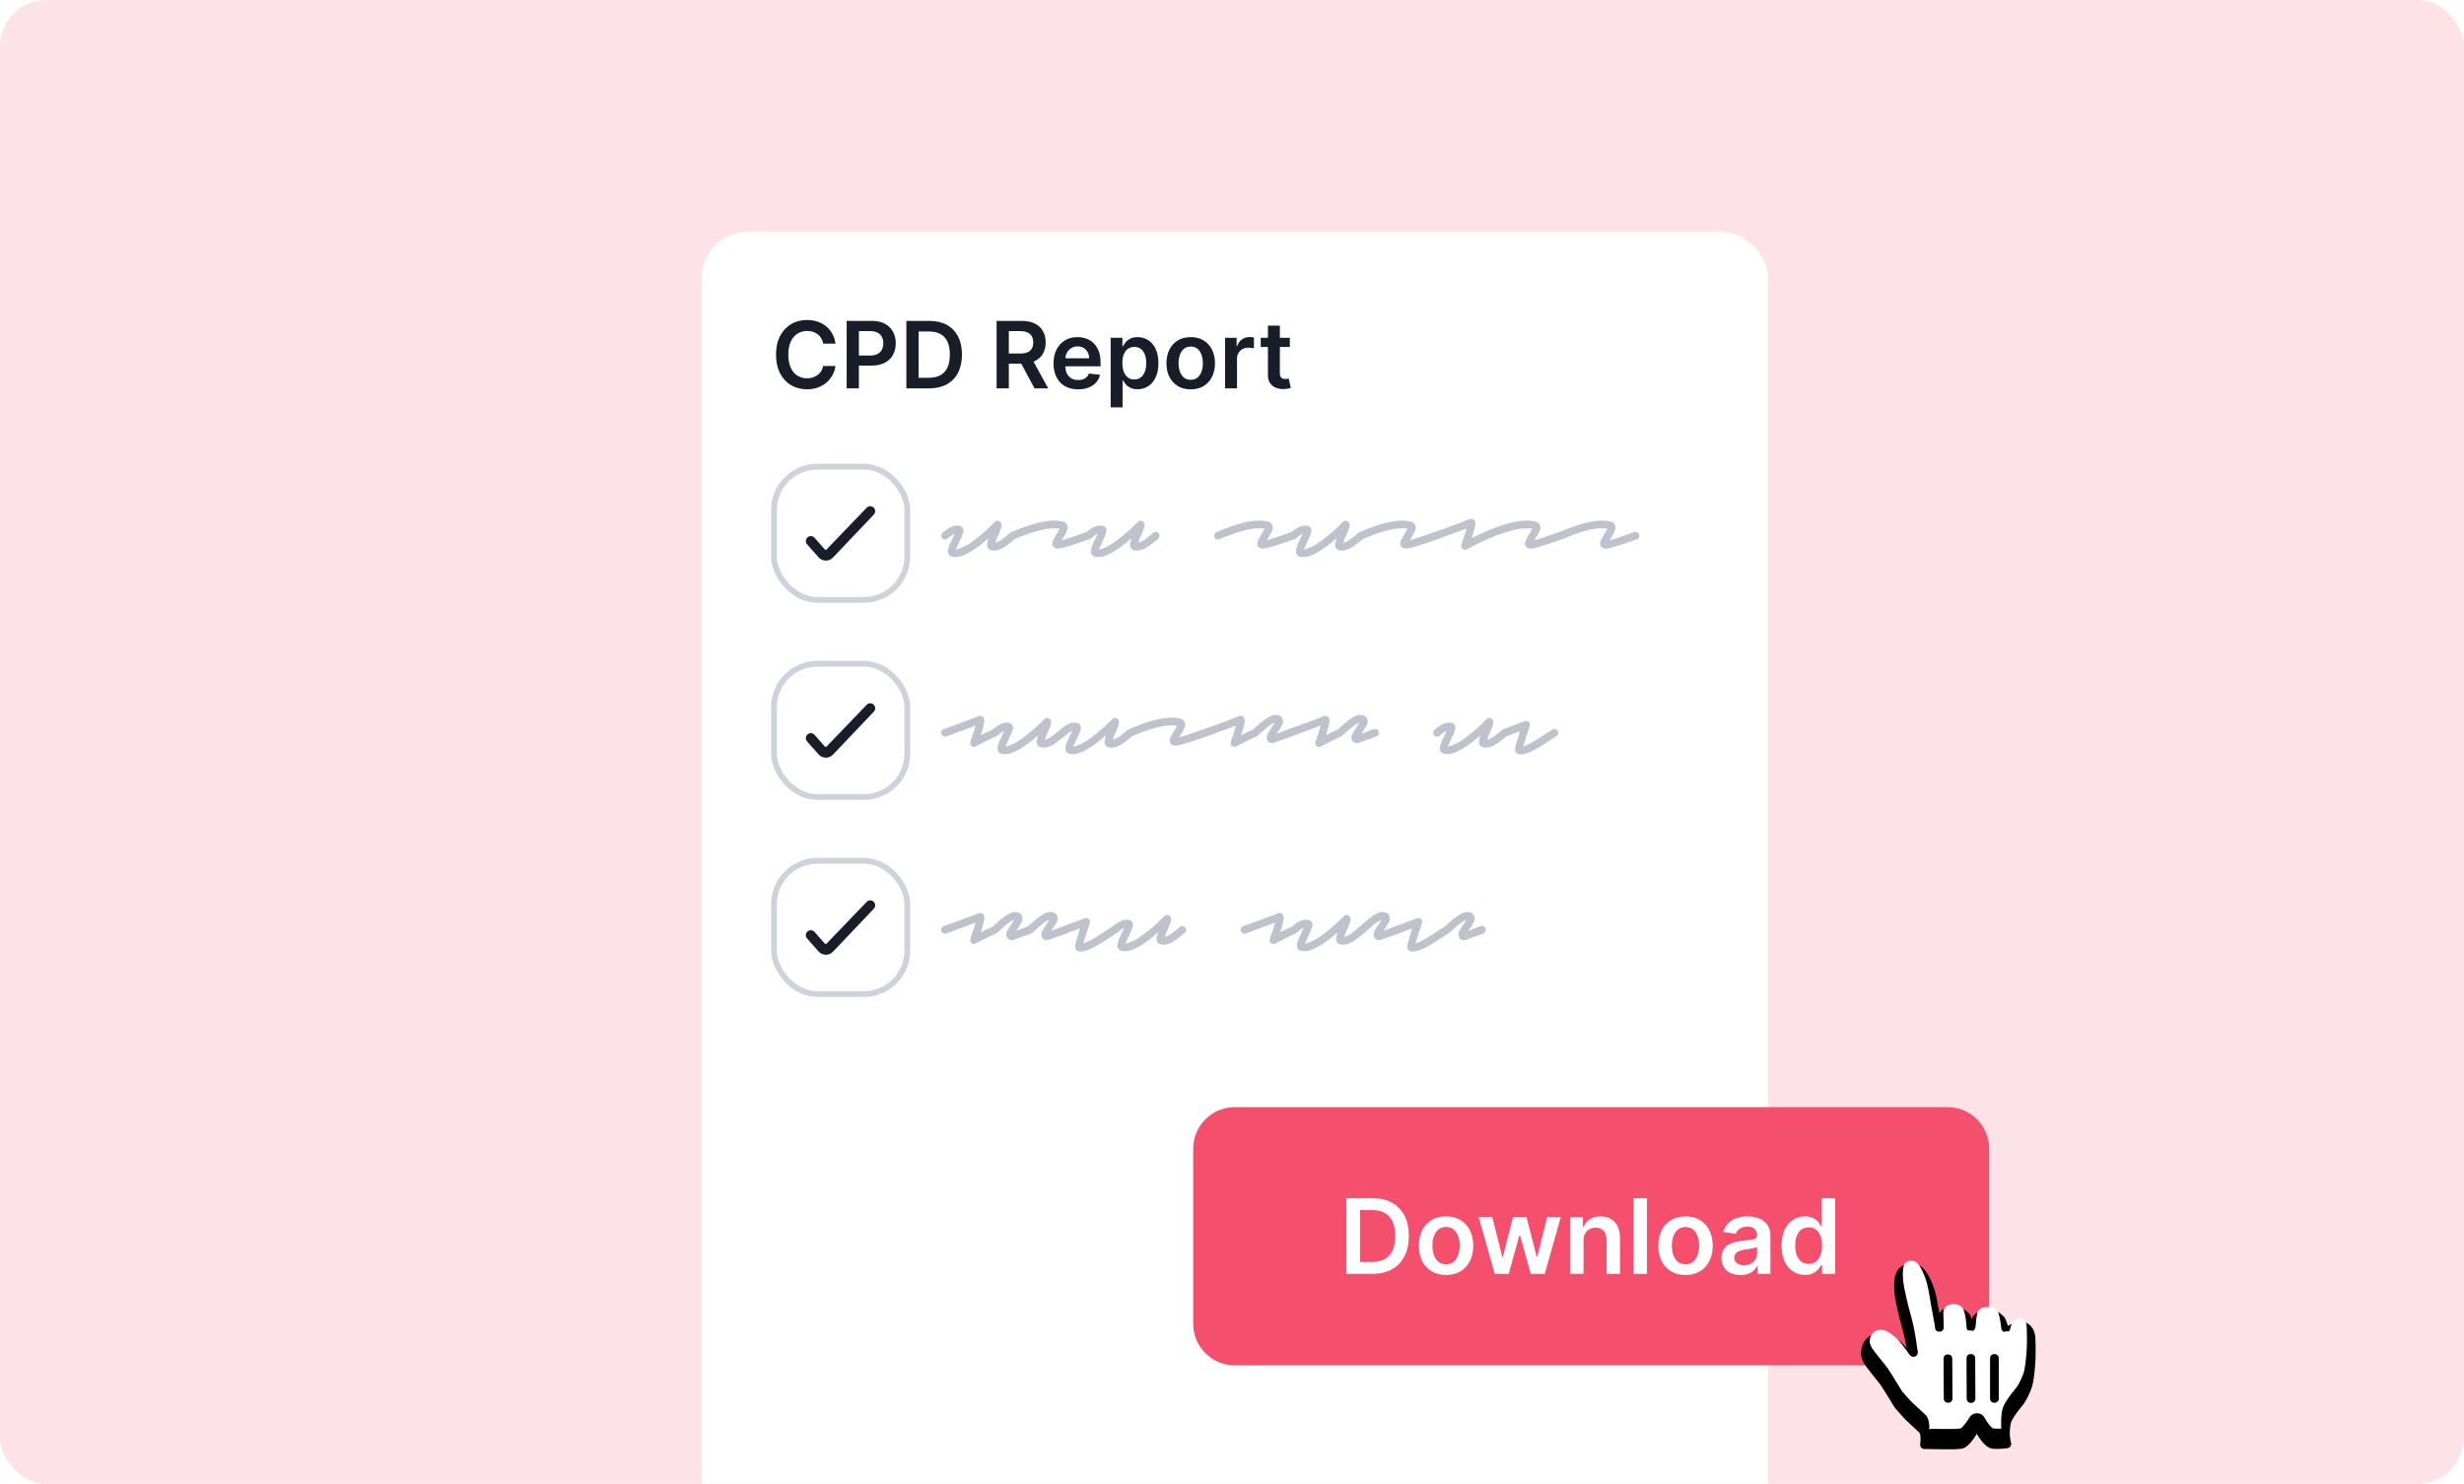 <svg width="425" height="256" viewBox="0 0 425 256" fill="none" xmlns="http://www.w3.org/2000/svg">
<g clip-path="url(#clip0_335_6045)">
<rect width="425" height="256" rx="8" fill="#FDE3E7"/>
<g filter="url(#filter0_d_335_6045)">
<rect x="121" y="36" width="184" height="237" rx="8" fill="white" shape-rendering="crispEdges"/>
<path d="M144.108 55.29H141.983C141.922 54.941 141.811 54.633 141.648 54.364C141.485 54.091 141.282 53.86 141.04 53.67C140.797 53.481 140.521 53.339 140.21 53.244C139.903 53.146 139.572 53.097 139.216 53.097C138.583 53.097 138.023 53.256 137.534 53.574C137.045 53.888 136.663 54.35 136.386 54.96C136.11 55.566 135.972 56.307 135.972 57.182C135.972 58.072 136.11 58.822 136.386 59.432C136.667 60.038 137.049 60.496 137.534 60.807C138.023 61.114 138.581 61.267 139.21 61.267C139.559 61.267 139.884 61.222 140.188 61.131C140.494 61.036 140.769 60.898 141.011 60.716C141.258 60.534 141.464 60.311 141.631 60.045C141.801 59.78 141.919 59.477 141.983 59.136L144.108 59.148C144.028 59.701 143.856 60.22 143.591 60.705C143.33 61.189 142.987 61.617 142.562 61.989C142.138 62.356 141.642 62.644 141.074 62.852C140.506 63.057 139.875 63.159 139.182 63.159C138.159 63.159 137.246 62.922 136.443 62.449C135.64 61.975 135.008 61.292 134.545 60.398C134.083 59.504 133.852 58.432 133.852 57.182C133.852 55.928 134.085 54.856 134.551 53.966C135.017 53.072 135.652 52.388 136.455 51.915C137.258 51.441 138.167 51.205 139.182 51.205C139.83 51.205 140.432 51.295 140.989 51.477C141.545 51.659 142.042 51.926 142.477 52.278C142.913 52.627 143.271 53.055 143.551 53.562C143.835 54.066 144.021 54.642 144.108 55.29ZM146.038 63V51.364H150.402C151.296 51.364 152.046 51.53 152.652 51.864C153.262 52.197 153.722 52.655 154.033 53.239C154.347 53.818 154.504 54.477 154.504 55.216C154.504 55.962 154.347 56.625 154.033 57.205C153.718 57.784 153.254 58.24 152.641 58.574C152.027 58.903 151.271 59.068 150.374 59.068H147.482V57.335H150.089C150.612 57.335 151.04 57.244 151.374 57.062C151.707 56.881 151.953 56.631 152.112 56.312C152.275 55.994 152.357 55.629 152.357 55.216C152.357 54.803 152.275 54.439 152.112 54.125C151.953 53.811 151.705 53.566 151.368 53.392C151.035 53.214 150.605 53.125 150.078 53.125H148.146V63H146.038ZM160.278 63H156.335V51.364H160.358C161.513 51.364 162.506 51.597 163.335 52.062C164.169 52.525 164.809 53.189 165.256 54.057C165.703 54.924 165.926 55.962 165.926 57.17C165.926 58.383 165.701 59.424 165.25 60.295C164.803 61.167 164.157 61.835 163.312 62.301C162.472 62.767 161.46 63 160.278 63ZM158.443 61.176H160.176C160.987 61.176 161.663 61.028 162.205 60.733C162.746 60.434 163.153 59.989 163.426 59.398C163.699 58.803 163.835 58.061 163.835 57.17C163.835 56.28 163.699 55.542 163.426 54.955C163.153 54.364 162.75 53.922 162.216 53.631C161.686 53.335 161.027 53.188 160.239 53.188H158.443V61.176ZM171.898 63V51.364H176.261C177.155 51.364 177.905 51.519 178.511 51.83C179.121 52.14 179.581 52.576 179.892 53.136C180.206 53.693 180.364 54.343 180.364 55.085C180.364 55.831 180.205 56.479 179.886 57.028C179.572 57.574 179.108 57.996 178.494 58.295C177.881 58.591 177.127 58.739 176.233 58.739H173.125V56.989H175.949C176.472 56.989 176.9 56.917 177.233 56.773C177.566 56.625 177.813 56.411 177.972 56.131C178.134 55.847 178.216 55.498 178.216 55.085C178.216 54.672 178.134 54.32 177.972 54.028C177.809 53.733 177.561 53.51 177.227 53.358C176.894 53.203 176.464 53.125 175.938 53.125H174.006V63H171.898ZM177.909 57.727L180.79 63H178.438L175.608 57.727H177.909ZM185.952 63.17C185.077 63.17 184.321 62.989 183.685 62.625C183.052 62.258 182.565 61.739 182.224 61.068C181.884 60.394 181.713 59.6 181.713 58.688C181.713 57.79 181.884 57.002 182.224 56.324C182.569 55.642 183.05 55.112 183.668 54.733C184.285 54.35 185.01 54.159 185.844 54.159C186.382 54.159 186.889 54.246 187.366 54.42C187.848 54.591 188.272 54.856 188.639 55.216C189.01 55.576 189.302 56.034 189.514 56.591C189.726 57.144 189.832 57.803 189.832 58.568V59.199H182.679V57.812H187.861C187.857 57.419 187.772 57.068 187.605 56.761C187.438 56.451 187.205 56.206 186.906 56.028C186.611 55.85 186.266 55.761 185.872 55.761C185.452 55.761 185.082 55.864 184.764 56.068C184.446 56.269 184.198 56.534 184.02 56.864C183.846 57.189 183.757 57.547 183.753 57.938V59.148C183.753 59.655 183.846 60.091 184.031 60.455C184.217 60.814 184.476 61.091 184.81 61.284C185.143 61.474 185.533 61.568 185.98 61.568C186.279 61.568 186.55 61.526 186.793 61.443C187.035 61.356 187.245 61.229 187.423 61.062C187.601 60.896 187.736 60.689 187.827 60.443L189.747 60.659C189.626 61.167 189.395 61.61 189.054 61.989C188.717 62.364 188.285 62.655 187.759 62.864C187.232 63.068 186.63 63.17 185.952 63.17ZM191.572 66.273V54.273H193.595V55.716H193.714C193.821 55.504 193.97 55.278 194.163 55.04C194.357 54.797 194.618 54.591 194.947 54.42C195.277 54.246 195.697 54.159 196.209 54.159C196.883 54.159 197.491 54.331 198.033 54.676C198.578 55.017 199.01 55.523 199.328 56.193C199.65 56.86 199.811 57.678 199.811 58.648C199.811 59.606 199.654 60.42 199.339 61.091C199.025 61.761 198.597 62.273 198.055 62.625C197.514 62.977 196.9 63.153 196.214 63.153C195.714 63.153 195.3 63.07 194.97 62.903C194.641 62.737 194.375 62.536 194.175 62.301C193.978 62.062 193.824 61.837 193.714 61.625H193.629V66.273H191.572ZM193.589 58.636C193.589 59.201 193.669 59.695 193.828 60.119C193.991 60.544 194.224 60.875 194.527 61.114C194.834 61.349 195.205 61.466 195.641 61.466C196.095 61.466 196.476 61.345 196.783 61.102C197.089 60.856 197.321 60.521 197.476 60.097C197.635 59.669 197.714 59.182 197.714 58.636C197.714 58.095 197.637 57.614 197.482 57.193C197.326 56.773 197.095 56.443 196.788 56.205C196.482 55.966 196.099 55.847 195.641 55.847C195.201 55.847 194.828 55.962 194.521 56.193C194.214 56.424 193.982 56.748 193.822 57.165C193.667 57.581 193.589 58.072 193.589 58.636ZM205.379 63.17C204.527 63.17 203.788 62.983 203.163 62.608C202.538 62.233 202.054 61.708 201.709 61.034C201.368 60.36 201.197 59.572 201.197 58.67C201.197 57.769 201.368 56.979 201.709 56.301C202.054 55.623 202.538 55.097 203.163 54.722C203.788 54.347 204.527 54.159 205.379 54.159C206.232 54.159 206.97 54.347 207.595 54.722C208.22 55.097 208.703 55.623 209.044 56.301C209.389 56.979 209.561 57.769 209.561 58.67C209.561 59.572 209.389 60.36 209.044 61.034C208.703 61.708 208.22 62.233 207.595 62.608C206.97 62.983 206.232 63.17 205.379 63.17ZM205.391 61.523C205.853 61.523 206.239 61.396 206.55 61.142C206.86 60.885 207.091 60.54 207.243 60.108C207.398 59.676 207.476 59.195 207.476 58.665C207.476 58.131 207.398 57.648 207.243 57.216C207.091 56.78 206.86 56.434 206.55 56.176C206.239 55.919 205.853 55.79 205.391 55.79C204.917 55.79 204.523 55.919 204.209 56.176C203.898 56.434 203.665 56.78 203.51 57.216C203.358 57.648 203.283 58.131 203.283 58.665C203.283 59.195 203.358 59.676 203.51 60.108C203.665 60.54 203.898 60.885 204.209 61.142C204.523 61.396 204.917 61.523 205.391 61.523ZM211.307 63V54.273H213.301V55.727H213.392C213.551 55.224 213.824 54.835 214.21 54.562C214.6 54.286 215.045 54.148 215.545 54.148C215.659 54.148 215.786 54.153 215.926 54.165C216.07 54.172 216.189 54.186 216.284 54.205V56.097C216.197 56.066 216.059 56.04 215.869 56.017C215.684 55.99 215.504 55.977 215.33 55.977C214.955 55.977 214.617 56.059 214.318 56.222C214.023 56.381 213.79 56.602 213.619 56.886C213.449 57.17 213.364 57.498 213.364 57.869V63H211.307ZM222.477 54.273V55.864H217.46V54.273H222.477ZM218.699 52.182H220.756V60.375C220.756 60.651 220.797 60.864 220.881 61.011C220.968 61.155 221.081 61.254 221.222 61.307C221.362 61.36 221.517 61.386 221.688 61.386C221.816 61.386 221.934 61.377 222.04 61.358C222.15 61.339 222.233 61.322 222.29 61.307L222.636 62.915C222.527 62.953 222.369 62.994 222.165 63.04C221.964 63.085 221.718 63.112 221.426 63.119C220.911 63.135 220.447 63.057 220.034 62.886C219.621 62.712 219.294 62.443 219.051 62.08C218.813 61.716 218.695 61.261 218.699 60.716V52.182Z" fill="#171D29"/>
<rect x="133.5" y="76.5" width="23" height="23" rx="7.5" fill="white"/>
<rect x="133.5" y="76.5" width="23" height="23" rx="7.5" stroke="#CED2DA"/>
<g clip-path="url(#clip1_335_6045)">
<rect width="12" height="12" transform="translate(139 82)" fill="white" fill-opacity="0.01"/>
<g clip-path="url(#clip2_335_6045)">
<g clip-path="url(#clip3_335_6045)">
<path d="M142.429 92.714C142.171 92.71 141.918 92.647 141.688 92.531C141.458 92.416 141.257 92.25 141.1 92.046L139.214 89.911C139.139 89.827 139.081 89.728 139.044 89.621C139.007 89.513 138.992 89.4 138.999 89.287C139.006 89.174 139.036 89.063 139.086 88.961C139.136 88.859 139.206 88.769 139.292 88.694C139.463 88.545 139.687 88.471 139.914 88.487C140.14 88.503 140.351 88.608 140.5 88.78L142.266 90.777C142.283 90.802 142.306 90.822 142.333 90.835C142.36 90.849 142.39 90.855 142.42 90.854C142.449 90.855 142.478 90.849 142.505 90.837C142.532 90.825 142.555 90.808 142.574 90.786L149.526 83.551C149.687 83.407 149.896 83.328 150.113 83.332C150.329 83.335 150.536 83.42 150.692 83.57C150.848 83.719 150.942 83.923 150.955 84.139C150.967 84.355 150.898 84.567 150.76 84.734L143.732 92.131C143.571 92.319 143.371 92.469 143.146 92.57C142.921 92.671 142.676 92.72 142.429 92.714V92.714Z" fill="#171D29"/>
</g>
</g>
</g>
<path d="M164.76 92.116C164.657 92.116 164.555 92.101 164.452 92.072C164.349 92.057 164.247 92.043 164.144 92.028C163.88 91.955 163.697 91.801 163.594 91.566C163.462 91.273 163.462 90.921 163.594 90.51C163.741 90.085 163.975 89.542 164.298 88.882C164.357 88.765 164.415 88.633 164.474 88.486C164.547 88.339 164.613 88.2 164.672 88.068C164.481 88.141 164.276 88.266 164.056 88.442C163.851 88.603 163.638 88.772 163.418 88.948C163.271 89.051 163.11 89.095 162.934 89.08C162.743 89.051 162.589 88.97 162.472 88.838C162.369 88.691 162.333 88.53 162.362 88.354C162.377 88.178 162.45 88.024 162.582 87.892C162.787 87.745 163 87.584 163.22 87.408C163.455 87.232 163.689 87.085 163.924 86.968C164.525 86.66 165.075 86.579 165.574 86.726C165.809 86.77 165.985 86.917 166.102 87.166C166.219 87.401 166.212 87.694 166.08 88.046C165.963 88.398 165.757 88.875 165.464 89.476C165.391 89.652 165.31 89.828 165.222 90.004C165.149 90.18 165.075 90.349 165.002 90.51C164.987 90.569 164.965 90.62 164.936 90.664C164.921 90.708 164.907 90.752 164.892 90.796C165.2 90.752 165.647 90.598 166.234 90.334C166.835 90.055 167.642 89.513 168.654 88.706C169.197 88.281 169.688 87.87 170.128 87.474C170.568 87.063 170.92 86.726 171.184 86.462C171.448 86.198 171.58 86.066 171.58 86.066C171.756 85.861 171.969 85.795 172.218 85.868C172.335 85.883 172.431 85.934 172.504 86.022C172.577 86.095 172.636 86.169 172.68 86.242C172.783 86.447 172.79 86.689 172.702 86.968C172.629 87.232 172.467 87.665 172.218 88.266C172.13 88.457 172.042 88.647 171.954 88.838C171.881 89.029 171.807 89.205 171.734 89.366C171.719 89.425 171.705 89.476 171.69 89.52C171.69 89.549 171.683 89.579 171.668 89.608C171.947 89.564 172.24 89.447 172.548 89.256C172.871 89.051 173.179 88.823 173.472 88.574C173.78 88.325 174.037 88.112 174.242 87.936C174.389 87.804 174.55 87.745 174.726 87.76C174.902 87.775 175.056 87.848 175.188 87.98C175.305 88.127 175.357 88.288 175.342 88.464C175.342 88.64 175.269 88.794 175.122 88.926C174.667 89.322 174.198 89.696 173.714 90.048C173.245 90.4 172.768 90.664 172.284 90.84C171.815 91.001 171.338 91.023 170.854 90.906C170.619 90.803 170.451 90.657 170.348 90.466C170.26 90.261 170.231 90.033 170.26 89.784C170.304 89.535 170.392 89.227 170.524 88.86C170.363 89.007 170.194 89.146 170.018 89.278C169.857 89.41 169.681 89.557 169.49 89.718C167.466 91.317 165.889 92.116 164.76 92.116ZM182.431 90.642C182.328 90.642 182.233 90.627 182.145 90.598C181.866 90.539 181.668 90.371 181.551 90.092C181.463 89.843 181.485 89.564 181.617 89.256C181.764 88.948 181.954 88.603 182.189 88.222C182.277 88.09 182.358 87.958 182.431 87.826C182.519 87.679 182.592 87.547 182.651 87.43C182.68 87.386 182.702 87.349 182.717 87.32C182.732 87.276 182.746 87.239 182.761 87.21C182.321 87.137 181.808 87.122 181.221 87.166C180.649 87.195 180.004 87.305 179.285 87.496C178.654 87.657 177.972 87.87 177.239 88.134C176.52 88.383 175.758 88.684 174.951 89.036C174.79 89.095 174.628 89.095 174.467 89.036C174.306 88.977 174.188 88.867 174.115 88.706C174.027 88.545 174.02 88.376 174.093 88.2C174.166 88.009 174.284 87.885 174.445 87.826C175.266 87.459 176.051 87.144 176.799 86.88C177.562 86.601 178.28 86.381 178.955 86.22C180.759 85.765 182.233 85.692 183.377 86C183.714 86.088 183.949 86.293 184.081 86.616C184.213 86.939 184.184 87.298 183.993 87.694C183.802 88.09 183.575 88.501 183.311 88.926C183.296 88.955 183.274 88.992 183.245 89.036C183.216 89.08 183.186 89.131 183.157 89.19C183.494 89.117 183.993 88.97 184.653 88.75C185.313 88.53 186.222 88.207 187.381 87.782C187.542 87.723 187.704 87.738 187.865 87.826C188.041 87.899 188.158 88.024 188.217 88.2C188.29 88.361 188.29 88.53 188.217 88.706C188.144 88.867 188.012 88.985 187.821 89.058C187.146 89.293 186.53 89.505 185.973 89.696C185.416 89.887 184.917 90.048 184.477 90.18C183.89 90.356 183.443 90.481 183.135 90.554C182.827 90.613 182.592 90.642 182.431 90.642ZM189.424 92.116C189.321 92.116 189.219 92.101 189.116 92.072C189.013 92.057 188.911 92.043 188.808 92.028C188.544 91.955 188.361 91.801 188.258 91.566C188.126 91.273 188.126 90.921 188.258 90.51C188.405 90.085 188.639 89.542 188.962 88.882C189.021 88.765 189.079 88.633 189.138 88.486C189.211 88.339 189.277 88.2 189.336 88.068C189.145 88.141 188.94 88.266 188.72 88.442C188.515 88.603 188.302 88.772 188.082 88.948C187.935 89.051 187.774 89.095 187.598 89.08C187.407 89.051 187.253 88.97 187.136 88.838C187.033 88.691 186.997 88.53 187.026 88.354C187.041 88.178 187.114 88.024 187.246 87.892C187.451 87.745 187.664 87.584 187.884 87.408C188.119 87.232 188.353 87.085 188.588 86.968C189.189 86.66 189.739 86.579 190.238 86.726C190.473 86.77 190.649 86.917 190.766 87.166C190.883 87.401 190.876 87.694 190.744 88.046C190.627 88.398 190.421 88.875 190.128 89.476C190.055 89.652 189.974 89.828 189.886 90.004C189.813 90.18 189.739 90.349 189.666 90.51C189.651 90.569 189.629 90.62 189.6 90.664C189.585 90.708 189.571 90.752 189.556 90.796C189.864 90.752 190.311 90.598 190.898 90.334C191.499 90.055 192.306 89.513 193.318 88.706C193.861 88.281 194.352 87.87 194.792 87.474C195.232 87.063 195.584 86.726 195.848 86.462C196.112 86.198 196.244 86.066 196.244 86.066C196.42 85.861 196.633 85.795 196.882 85.868C196.999 85.883 197.095 85.934 197.168 86.022C197.241 86.095 197.3 86.169 197.344 86.242C197.447 86.447 197.454 86.689 197.366 86.968C197.293 87.232 197.131 87.665 196.882 88.266C196.794 88.457 196.706 88.647 196.618 88.838C196.545 89.029 196.471 89.205 196.398 89.366C196.383 89.425 196.369 89.476 196.354 89.52C196.354 89.549 196.347 89.579 196.332 89.608C196.611 89.564 196.904 89.447 197.212 89.256C197.535 89.051 197.843 88.823 198.136 88.574C198.444 88.325 198.701 88.112 198.906 87.936C199.053 87.804 199.214 87.745 199.39 87.76C199.566 87.775 199.72 87.848 199.852 87.98C199.969 88.127 200.021 88.288 200.006 88.464C200.006 88.64 199.933 88.794 199.786 88.926C199.331 89.322 198.862 89.696 198.378 90.048C197.909 90.4 197.432 90.664 196.948 90.84C196.479 91.001 196.002 91.023 195.518 90.906C195.283 90.803 195.115 90.657 195.012 90.466C194.924 90.261 194.895 90.033 194.924 89.784C194.968 89.535 195.056 89.227 195.188 88.86C195.027 89.007 194.858 89.146 194.682 89.278C194.521 89.41 194.345 89.557 194.154 89.718C192.13 91.317 190.553 92.116 189.424 92.116ZM217.794 90.642C217.692 90.642 217.596 90.627 217.508 90.598C217.23 90.539 217.032 90.371 216.914 90.092C216.826 89.843 216.848 89.564 216.98 89.256C217.127 88.948 217.318 88.603 217.552 88.222C217.64 88.09 217.721 87.958 217.794 87.826C217.882 87.679 217.956 87.547 218.014 87.43C218.044 87.386 218.066 87.349 218.08 87.32C218.095 87.276 218.11 87.239 218.124 87.21C217.684 87.137 217.171 87.122 216.584 87.166C216.012 87.195 215.367 87.305 214.648 87.496C214.018 87.657 213.336 87.87 212.602 88.134C211.884 88.383 211.121 88.684 210.314 89.036C210.153 89.095 209.992 89.095 209.83 89.036C209.669 88.977 209.552 88.867 209.478 88.706C209.39 88.545 209.383 88.376 209.456 88.2C209.53 88.009 209.647 87.885 209.808 87.826C210.63 87.459 211.414 87.144 212.162 86.88C212.925 86.601 213.644 86.381 214.318 86.22C216.122 85.765 217.596 85.692 218.74 86C219.078 86.088 219.312 86.293 219.444 86.616C219.576 86.939 219.547 87.298 219.356 87.694C219.166 88.09 218.938 88.501 218.674 88.926C218.66 88.955 218.638 88.992 218.608 89.036C218.579 89.08 218.55 89.131 218.52 89.19C218.858 89.117 219.356 88.97 220.016 88.75C220.676 88.53 221.586 88.207 222.744 87.782C222.906 87.723 223.067 87.738 223.228 87.826C223.404 87.899 223.522 88.024 223.58 88.2C223.654 88.361 223.654 88.53 223.58 88.706C223.507 88.867 223.375 88.985 223.184 89.058C222.51 89.293 221.894 89.505 221.336 89.696C220.779 89.887 220.28 90.048 219.84 90.18C219.254 90.356 218.806 90.481 218.498 90.554C218.19 90.613 217.956 90.642 217.794 90.642ZM224.787 92.116C224.685 92.116 224.582 92.101 224.479 92.072C224.377 92.057 224.274 92.043 224.171 92.028C223.907 91.955 223.724 91.801 223.621 91.566C223.489 91.273 223.489 90.921 223.621 90.51C223.768 90.085 224.003 89.542 224.325 88.882C224.384 88.765 224.443 88.633 224.501 88.486C224.575 88.339 224.641 88.2 224.699 88.068C224.509 88.141 224.303 88.266 224.083 88.442C223.878 88.603 223.665 88.772 223.445 88.948C223.299 89.051 223.137 89.095 222.961 89.08C222.771 89.051 222.617 88.97 222.499 88.838C222.397 88.691 222.36 88.53 222.389 88.354C222.404 88.178 222.477 88.024 222.609 87.892C222.815 87.745 223.027 87.584 223.247 87.408C223.482 87.232 223.717 87.085 223.951 86.968C224.553 86.66 225.103 86.579 225.601 86.726C225.836 86.77 226.012 86.917 226.129 87.166C226.247 87.401 226.239 87.694 226.107 88.046C225.99 88.398 225.785 88.875 225.491 89.476C225.418 89.652 225.337 89.828 225.249 90.004C225.176 90.18 225.103 90.349 225.029 90.51C225.015 90.569 224.993 90.62 224.963 90.664C224.949 90.708 224.934 90.752 224.919 90.796C225.227 90.752 225.675 90.598 226.261 90.334C226.863 90.055 227.669 89.513 228.681 88.706C229.224 88.281 229.715 87.87 230.155 87.474C230.595 87.063 230.947 86.726 231.211 86.462C231.475 86.198 231.607 86.066 231.607 86.066C231.783 85.861 231.996 85.795 232.245 85.868C232.363 85.883 232.458 85.934 232.531 86.022C232.605 86.095 232.663 86.169 232.707 86.242C232.81 86.447 232.817 86.689 232.729 86.968C232.656 87.232 232.495 87.665 232.245 88.266C232.157 88.457 232.069 88.647 231.981 88.838C231.908 89.029 231.835 89.205 231.761 89.366C231.747 89.425 231.732 89.476 231.717 89.52C231.717 89.549 231.71 89.579 231.695 89.608C231.974 89.564 232.267 89.447 232.575 89.256C232.898 89.051 233.206 88.823 233.499 88.574C233.807 88.325 234.064 88.112 234.269 87.936C234.416 87.804 234.577 87.745 234.753 87.76C234.929 87.775 235.083 87.848 235.215 87.98C235.333 88.127 235.384 88.288 235.369 88.464C235.369 88.64 235.296 88.794 235.149 88.926C234.695 89.322 234.225 89.696 233.741 90.048C233.272 90.4 232.795 90.664 232.311 90.84C231.842 91.001 231.365 91.023 230.881 90.906C230.647 90.803 230.478 90.657 230.375 90.466C230.287 90.261 230.258 90.033 230.287 89.784C230.331 89.535 230.419 89.227 230.551 88.86C230.39 89.007 230.221 89.146 230.045 89.278C229.884 89.41 229.708 89.557 229.517 89.718C227.493 91.317 225.917 92.116 224.787 92.116ZM242.458 90.642C242.356 90.642 242.26 90.627 242.172 90.598C241.894 90.539 241.696 90.371 241.578 90.092C241.49 89.843 241.512 89.564 241.644 89.256C241.791 88.948 241.982 88.603 242.216 88.222C242.304 88.09 242.385 87.958 242.458 87.826C242.546 87.679 242.62 87.547 242.678 87.43C242.708 87.386 242.73 87.349 242.744 87.32C242.759 87.276 242.774 87.239 242.788 87.21C242.348 87.137 241.835 87.122 241.248 87.166C240.676 87.195 240.031 87.305 239.312 87.496C238.682 87.657 238 87.87 237.266 88.134C236.548 88.383 235.785 88.684 234.978 89.036C234.817 89.095 234.656 89.095 234.494 89.036C234.333 88.977 234.216 88.867 234.142 88.706C234.054 88.545 234.047 88.376 234.12 88.2C234.194 88.009 234.311 87.885 234.472 87.826C235.294 87.459 236.078 87.144 236.826 86.88C237.589 86.601 238.308 86.381 238.982 86.22C240.786 85.765 242.26 85.692 243.404 86C243.742 86.088 243.976 86.293 244.108 86.616C244.24 86.939 244.211 87.298 244.02 87.694C243.83 88.09 243.602 88.501 243.338 88.926C243.324 88.955 243.302 88.992 243.272 89.036C243.243 89.08 243.214 89.131 243.184 89.19C243.522 89.117 244.02 88.97 244.68 88.75C245.34 88.53 246.25 88.207 247.408 87.782C247.57 87.723 247.731 87.738 247.892 87.826C248.068 87.899 248.186 88.024 248.244 88.2C248.318 88.361 248.318 88.53 248.244 88.706C248.171 88.867 248.039 88.985 247.848 89.058C247.174 89.293 246.558 89.505 246 89.696C245.443 89.887 244.944 90.048 244.504 90.18C243.918 90.356 243.47 90.481 243.162 90.554C242.854 90.613 242.62 90.642 242.458 90.642ZM252.707 90.862C252.531 90.862 252.385 90.811 252.267 90.708C252.033 90.517 251.967 90.275 252.069 89.982C252.069 89.967 252.121 89.791 252.223 89.454C252.341 89.117 252.473 88.735 252.619 88.31C252.693 88.061 252.759 87.848 252.817 87.672C252.876 87.481 252.927 87.313 252.971 87.166C252.575 87.313 252.091 87.496 251.519 87.716C250.947 87.921 250.346 88.141 249.715 88.376C249.099 88.611 248.498 88.838 247.911 89.058C247.75 89.117 247.589 89.109 247.427 89.036C247.251 88.948 247.127 88.816 247.053 88.64C246.995 88.479 247.009 88.317 247.097 88.156C247.171 87.98 247.295 87.855 247.471 87.782C248.131 87.547 248.813 87.305 249.517 87.056C250.221 86.792 250.874 86.55 251.475 86.33C252.077 86.095 252.568 85.905 252.949 85.758C253.331 85.611 253.521 85.538 253.521 85.538C253.595 85.523 253.668 85.516 253.741 85.516C253.815 85.501 253.881 85.509 253.939 85.538C254.145 85.567 254.291 85.685 254.379 85.89C254.453 86.007 254.482 86.161 254.467 86.352C254.467 86.528 254.431 86.785 254.357 87.122C254.313 87.313 254.255 87.525 254.181 87.76C254.123 87.98 254.042 88.237 253.939 88.53C253.925 88.589 253.91 88.64 253.895 88.684C253.881 88.728 253.866 88.779 253.851 88.838C254.438 88.515 255.157 88.178 256.007 87.826C256.169 87.753 256.33 87.753 256.491 87.826C256.667 87.885 256.785 87.995 256.843 88.156C256.931 88.317 256.939 88.486 256.865 88.662C256.792 88.838 256.675 88.963 256.513 89.036C255.853 89.329 255.259 89.608 254.731 89.872C254.218 90.136 253.807 90.349 253.499 90.51C253.191 90.671 253.037 90.752 253.037 90.752C252.949 90.825 252.839 90.862 252.707 90.862ZM263.964 90.642C263.862 90.642 263.766 90.627 263.678 90.598C263.4 90.539 263.202 90.371 263.084 90.092C262.996 89.843 263.018 89.564 263.15 89.256C263.297 88.948 263.488 88.603 263.722 88.222C263.81 88.09 263.891 87.958 263.964 87.826C264.052 87.679 264.126 87.547 264.184 87.43C264.214 87.386 264.236 87.349 264.25 87.32C264.265 87.276 264.28 87.239 264.294 87.21C263.854 87.137 263.341 87.122 262.754 87.166C262.182 87.195 261.537 87.305 260.818 87.496C260.188 87.657 259.506 87.87 258.772 88.134C258.054 88.383 257.291 88.684 256.484 89.036C256.323 89.095 256.162 89.095 256 89.036C255.839 88.977 255.722 88.867 255.648 88.706C255.56 88.545 255.553 88.376 255.626 88.2C255.7 88.009 255.817 87.885 255.978 87.826C256.8 87.459 257.584 87.144 258.332 86.88C259.095 86.601 259.814 86.381 260.488 86.22C262.292 85.765 263.766 85.692 264.91 86C265.248 86.088 265.482 86.293 265.614 86.616C265.746 86.939 265.717 87.298 265.526 87.694C265.336 88.09 265.108 88.501 264.844 88.926C264.83 88.955 264.808 88.992 264.778 89.036C264.749 89.08 264.72 89.131 264.69 89.19C265.028 89.117 265.526 88.97 266.186 88.75C266.846 88.53 267.756 88.207 268.914 87.782C269.076 87.723 269.237 87.738 269.398 87.826C269.574 87.899 269.692 88.024 269.75 88.2C269.824 88.361 269.824 88.53 269.75 88.706C269.677 88.867 269.545 88.985 269.354 89.058C268.68 89.293 268.064 89.505 267.506 89.696C266.949 89.887 266.45 90.048 266.01 90.18C265.424 90.356 264.976 90.481 264.668 90.554C264.36 90.613 264.126 90.642 263.964 90.642ZM276.919 90.642C276.817 90.642 276.721 90.627 276.633 90.598C276.355 90.539 276.157 90.371 276.039 90.092C275.951 89.843 275.973 89.564 276.105 89.256C276.252 88.948 276.443 88.603 276.677 88.222C276.765 88.09 276.846 87.958 276.919 87.826C277.007 87.679 277.081 87.547 277.139 87.43C277.169 87.386 277.191 87.349 277.205 87.32C277.22 87.276 277.235 87.239 277.249 87.21C276.809 87.137 276.296 87.122 275.709 87.166C275.137 87.195 274.492 87.305 273.773 87.496C273.143 87.657 272.461 87.87 271.727 88.134C271.009 88.383 270.246 88.684 269.439 89.036C269.278 89.095 269.117 89.095 268.955 89.036C268.794 88.977 268.677 88.867 268.603 88.706C268.515 88.545 268.508 88.376 268.581 88.2C268.655 88.009 268.772 87.885 268.933 87.826C269.755 87.459 270.539 87.144 271.287 86.88C272.05 86.601 272.769 86.381 273.443 86.22C275.247 85.765 276.721 85.692 277.865 86C278.203 86.088 278.437 86.293 278.569 86.616C278.701 86.939 278.672 87.298 278.481 87.694C278.291 88.09 278.063 88.501 277.799 88.926C277.785 88.955 277.763 88.992 277.733 89.036C277.704 89.08 277.675 89.131 277.645 89.19C277.983 89.117 278.481 88.97 279.141 88.75C279.801 88.53 280.711 88.207 281.869 87.782C282.031 87.723 282.192 87.738 282.353 87.826C282.529 87.899 282.647 88.024 282.705 88.2C282.779 88.361 282.779 88.53 282.705 88.706C282.632 88.867 282.5 88.985 282.309 89.058C281.635 89.293 281.019 89.505 280.461 89.696C279.904 89.887 279.405 90.048 278.965 90.18C278.379 90.356 277.931 90.481 277.623 90.554C277.315 90.613 277.081 90.642 276.919 90.642Z" fill="#BDC2CC"/>
<rect x="133.5" y="110.5" width="23" height="23" rx="7.5" fill="white"/>
<rect x="133.5" y="110.5" width="23" height="23" rx="7.5" stroke="#CED2DA"/>
<g clip-path="url(#clip4_335_6045)">
<rect width="12" height="12" transform="translate(139 116)" fill="white" fill-opacity="0.01"/>
<g clip-path="url(#clip5_335_6045)">
<g clip-path="url(#clip6_335_6045)">
<path d="M142.429 126.714C142.171 126.71 141.918 126.647 141.688 126.532C141.458 126.416 141.257 126.25 141.1 126.046L139.214 123.911C139.139 123.827 139.081 123.728 139.044 123.621C139.007 123.513 138.992 123.4 138.999 123.287C139.006 123.173 139.036 123.063 139.086 122.961C139.136 122.859 139.206 122.769 139.292 122.694C139.463 122.545 139.687 122.471 139.914 122.487C140.14 122.503 140.351 122.608 140.5 122.78L142.266 124.777C142.283 124.802 142.306 124.822 142.333 124.835C142.36 124.849 142.39 124.855 142.42 124.854C142.449 124.855 142.478 124.849 142.505 124.837C142.532 124.825 142.555 124.808 142.574 124.786L149.526 117.551C149.687 117.407 149.896 117.328 150.113 117.332C150.329 117.335 150.536 117.42 150.692 117.57C150.848 117.72 150.942 117.923 150.955 118.139C150.967 118.355 150.898 118.567 150.76 118.734L143.732 126.131C143.571 126.319 143.371 126.469 143.146 126.57C142.921 126.671 142.676 126.72 142.429 126.714V126.714Z" fill="#171D29"/>
</g>
</g>
</g>
<path d="M168.016 124.862C167.84 124.862 167.693 124.811 167.576 124.708C167.341 124.517 167.275 124.275 167.378 123.982C167.378 123.967 167.429 123.791 167.532 123.454C167.649 123.117 167.781 122.735 167.928 122.31C168.001 122.061 168.067 121.848 168.126 121.672C168.185 121.481 168.236 121.313 168.28 121.166C167.884 121.313 167.4 121.496 166.828 121.716C166.256 121.921 165.655 122.141 165.024 122.376C164.408 122.611 163.807 122.838 163.22 123.058C163.059 123.117 162.897 123.109 162.736 123.036C162.56 122.948 162.435 122.816 162.362 122.64C162.303 122.479 162.318 122.317 162.406 122.156C162.479 121.98 162.604 121.855 162.78 121.782C163.44 121.547 164.122 121.305 164.826 121.056C165.53 120.792 166.183 120.55 166.784 120.33C167.385 120.095 167.877 119.905 168.258 119.758C168.639 119.611 168.83 119.538 168.83 119.538C168.903 119.523 168.977 119.516 169.05 119.516C169.123 119.501 169.189 119.509 169.248 119.538C169.453 119.567 169.6 119.685 169.688 119.89C169.761 120.007 169.791 120.161 169.776 120.352C169.776 120.528 169.739 120.785 169.666 121.122C169.622 121.313 169.563 121.525 169.49 121.76C169.431 121.98 169.351 122.237 169.248 122.53C169.233 122.589 169.219 122.64 169.204 122.684C169.189 122.728 169.175 122.779 169.16 122.838C169.747 122.515 170.465 122.178 171.316 121.826C171.477 121.753 171.639 121.753 171.8 121.826C171.976 121.885 172.093 121.995 172.152 122.156C172.24 122.317 172.247 122.486 172.174 122.662C172.101 122.838 171.983 122.963 171.822 123.036C171.162 123.329 170.568 123.608 170.04 123.872C169.527 124.136 169.116 124.349 168.808 124.51C168.5 124.671 168.346 124.752 168.346 124.752C168.258 124.825 168.148 124.862 168.016 124.862ZM173.311 126.116C173.208 126.116 173.105 126.101 173.003 126.072C172.9 126.057 172.797 126.043 172.695 126.028C172.431 125.955 172.247 125.801 172.145 125.566C172.013 125.273 172.013 124.921 172.145 124.51C172.291 124.085 172.526 123.542 172.849 122.882C172.907 122.765 172.966 122.633 173.025 122.486C173.098 122.339 173.164 122.2 173.223 122.068C173.032 122.141 172.827 122.266 172.607 122.442C172.401 122.603 172.189 122.772 171.969 122.948C171.822 123.051 171.661 123.095 171.485 123.08C171.294 123.051 171.14 122.97 171.023 122.838C170.92 122.691 170.883 122.53 170.913 122.354C170.927 122.178 171.001 122.024 171.133 121.892C171.338 121.745 171.551 121.584 171.771 121.408C172.005 121.232 172.24 121.085 172.475 120.968C173.076 120.66 173.626 120.579 174.125 120.726C174.359 120.77 174.535 120.917 174.653 121.166C174.77 121.401 174.763 121.694 174.631 122.046C174.513 122.398 174.308 122.875 174.015 123.476C173.941 123.652 173.861 123.828 173.773 124.004C173.699 124.18 173.626 124.349 173.553 124.51C173.538 124.569 173.516 124.62 173.487 124.664C173.472 124.708 173.457 124.752 173.443 124.796C173.751 124.752 174.198 124.598 174.785 124.334C175.386 124.055 176.193 123.513 177.205 122.706C177.747 122.281 178.239 121.87 178.679 121.474C179.119 121.063 179.471 120.726 179.735 120.462C179.999 120.198 180.131 120.066 180.131 120.066C180.307 119.861 180.519 119.795 180.769 119.868C180.886 119.883 180.981 119.934 181.055 120.022C181.128 120.095 181.187 120.169 181.231 120.242C181.333 120.447 181.341 120.689 181.253 120.968C181.179 121.232 181.018 121.665 180.769 122.266C180.681 122.457 180.593 122.647 180.505 122.838C180.431 123.029 180.358 123.205 180.285 123.366C180.27 123.425 180.255 123.476 180.241 123.52C180.241 123.549 180.233 123.579 180.219 123.608C180.497 123.564 180.791 123.447 181.099 123.256C181.421 123.051 181.729 122.823 182.023 122.574C182.331 122.325 182.587 122.112 182.793 121.936C182.939 121.804 183.101 121.745 183.277 121.76C183.453 121.775 183.607 121.848 183.739 121.98C183.856 122.127 183.907 122.288 183.893 122.464C183.893 122.64 183.819 122.794 183.673 122.926C183.218 123.322 182.749 123.696 182.265 124.048C181.795 124.4 181.319 124.664 180.835 124.84C180.365 125.001 179.889 125.023 179.405 124.906C179.17 124.803 179.001 124.657 178.899 124.466C178.811 124.261 178.781 124.033 178.811 123.784C178.855 123.535 178.943 123.227 179.075 122.86C178.913 123.007 178.745 123.146 178.569 123.278C178.407 123.41 178.231 123.557 178.041 123.718C176.017 125.317 174.44 126.116 173.311 126.116ZM185.02 126.116C184.917 126.116 184.814 126.101 184.712 126.072C184.609 126.057 184.506 126.043 184.404 126.028C184.14 125.955 183.956 125.801 183.854 125.566C183.722 125.273 183.722 124.921 183.854 124.51C184 124.085 184.235 123.542 184.558 122.882C184.616 122.765 184.675 122.633 184.734 122.486C184.807 122.339 184.873 122.2 184.932 122.068C184.741 122.141 184.536 122.266 184.316 122.442C184.11 122.603 183.898 122.772 183.678 122.948C183.531 123.051 183.37 123.095 183.194 123.08C183.003 123.051 182.849 122.97 182.732 122.838C182.629 122.691 182.592 122.53 182.622 122.354C182.636 122.178 182.71 122.024 182.842 121.892C183.047 121.745 183.26 121.584 183.48 121.408C183.714 121.232 183.949 121.085 184.184 120.968C184.785 120.66 185.335 120.579 185.834 120.726C186.068 120.77 186.244 120.917 186.362 121.166C186.479 121.401 186.472 121.694 186.34 122.046C186.222 122.398 186.017 122.875 185.724 123.476C185.65 123.652 185.57 123.828 185.482 124.004C185.408 124.18 185.335 124.349 185.262 124.51C185.247 124.569 185.225 124.62 185.196 124.664C185.181 124.708 185.166 124.752 185.152 124.796C185.46 124.752 185.907 124.598 186.494 124.334C187.095 124.055 187.902 123.513 188.914 122.706C189.456 122.281 189.948 121.87 190.388 121.474C190.828 121.063 191.18 120.726 191.444 120.462C191.708 120.198 191.84 120.066 191.84 120.066C192.016 119.861 192.228 119.795 192.478 119.868C192.595 119.883 192.69 119.934 192.764 120.022C192.837 120.095 192.896 120.169 192.94 120.242C193.042 120.447 193.05 120.689 192.962 120.968C192.888 121.232 192.727 121.665 192.478 122.266C192.39 122.457 192.302 122.647 192.214 122.838C192.14 123.029 192.067 123.205 191.994 123.366C191.979 123.425 191.964 123.476 191.95 123.52C191.95 123.549 191.942 123.579 191.928 123.608C192.206 123.564 192.5 123.447 192.808 123.256C193.13 123.051 193.438 122.823 193.732 122.574C194.04 122.325 194.296 122.112 194.502 121.936C194.648 121.804 194.81 121.745 194.986 121.76C195.162 121.775 195.316 121.848 195.448 121.98C195.565 122.127 195.616 122.288 195.602 122.464C195.602 122.64 195.528 122.794 195.382 122.926C194.927 123.322 194.458 123.696 193.974 124.048C193.504 124.4 193.028 124.664 192.544 124.84C192.074 125.001 191.598 125.023 191.114 124.906C190.879 124.803 190.71 124.657 190.608 124.466C190.52 124.261 190.49 124.033 190.52 123.784C190.564 123.535 190.652 123.227 190.784 122.86C190.622 123.007 190.454 123.146 190.278 123.278C190.116 123.41 189.94 123.557 189.75 123.718C187.726 125.317 186.149 126.116 185.02 126.116ZM202.691 124.642C202.588 124.642 202.493 124.627 202.405 124.598C202.126 124.539 201.928 124.371 201.811 124.092C201.723 123.843 201.745 123.564 201.877 123.256C202.023 122.948 202.214 122.603 202.449 122.222C202.537 122.09 202.617 121.958 202.691 121.826C202.779 121.679 202.852 121.547 202.911 121.43C202.94 121.386 202.962 121.349 202.977 121.32C202.991 121.276 203.006 121.239 203.021 121.21C202.581 121.137 202.067 121.122 201.481 121.166C200.909 121.195 200.263 121.305 199.545 121.496C198.914 121.657 198.232 121.87 197.499 122.134C196.78 122.383 196.017 122.684 195.211 123.036C195.049 123.095 194.888 123.095 194.727 123.036C194.565 122.977 194.448 122.867 194.375 122.706C194.287 122.545 194.279 122.376 194.353 122.2C194.426 122.009 194.543 121.885 194.705 121.826C195.526 121.459 196.311 121.144 197.059 120.88C197.821 120.601 198.54 120.381 199.215 120.22C201.019 119.765 202.493 119.692 203.637 120C203.974 120.088 204.209 120.293 204.341 120.616C204.473 120.939 204.443 121.298 204.253 121.694C204.062 122.09 203.835 122.501 203.571 122.926C203.556 122.955 203.534 122.992 203.505 123.036C203.475 123.08 203.446 123.131 203.417 123.19C203.754 123.117 204.253 122.97 204.913 122.75C205.573 122.53 206.482 122.207 207.641 121.782C207.802 121.723 207.963 121.738 208.125 121.826C208.301 121.899 208.418 122.024 208.477 122.2C208.55 122.361 208.55 122.53 208.477 122.706C208.403 122.867 208.271 122.985 208.081 123.058C207.406 123.293 206.79 123.505 206.233 123.696C205.675 123.887 205.177 124.048 204.737 124.18C204.15 124.356 203.703 124.481 203.395 124.554C203.087 124.613 202.852 124.642 202.691 124.642ZM212.94 124.862C212.764 124.862 212.617 124.811 212.5 124.708C212.265 124.517 212.199 124.275 212.302 123.982C212.302 123.967 212.353 123.791 212.456 123.454C212.573 123.117 212.705 122.735 212.852 122.31C212.925 122.061 212.991 121.848 213.05 121.672C213.108 121.481 213.16 121.313 213.204 121.166C212.808 121.313 212.324 121.496 211.752 121.716C211.18 121.921 210.578 122.141 209.948 122.376C209.332 122.611 208.73 122.838 208.144 123.058C207.982 123.117 207.821 123.109 207.66 123.036C207.484 122.948 207.359 122.816 207.286 122.64C207.227 122.479 207.242 122.317 207.33 122.156C207.403 121.98 207.528 121.855 207.704 121.782C208.364 121.547 209.046 121.305 209.75 121.056C210.454 120.792 211.106 120.55 211.708 120.33C212.309 120.095 212.8 119.905 213.182 119.758C213.563 119.611 213.754 119.538 213.754 119.538C213.827 119.523 213.9 119.516 213.974 119.516C214.047 119.501 214.113 119.509 214.172 119.538C214.377 119.567 214.524 119.685 214.612 119.89C214.685 120.007 214.714 120.161 214.7 120.352C214.7 120.528 214.663 120.785 214.59 121.122C214.546 121.313 214.487 121.525 214.414 121.76C214.355 121.98 214.274 122.237 214.172 122.53C214.157 122.589 214.142 122.64 214.128 122.684C214.113 122.728 214.098 122.779 214.084 122.838C214.67 122.515 215.389 122.178 216.24 121.826C216.401 121.753 216.562 121.753 216.724 121.826C216.9 121.885 217.017 121.995 217.076 122.156C217.164 122.317 217.171 122.486 217.098 122.662C217.024 122.838 216.907 122.963 216.746 123.036C216.086 123.329 215.492 123.608 214.964 123.872C214.45 124.136 214.04 124.349 213.732 124.51C213.424 124.671 213.27 124.752 213.27 124.752C213.182 124.825 213.072 124.862 212.94 124.862ZM219.401 124.202C219.327 124.202 219.269 124.195 219.225 124.18C218.99 124.121 218.821 124.033 218.719 123.916C218.631 123.784 218.572 123.681 218.543 123.608C218.44 123.285 218.477 122.955 218.653 122.618C218.829 122.266 219.056 121.899 219.335 121.518C219.423 121.401 219.503 121.276 219.577 121.144C219.665 120.997 219.738 120.873 219.797 120.77C219.811 120.755 219.833 120.726 219.863 120.682C219.775 120.711 219.665 120.755 219.533 120.814C219.415 120.873 219.276 120.961 219.115 121.078C218.851 121.239 218.572 121.452 218.279 121.716C217.985 121.965 217.685 122.229 217.377 122.508C217.303 122.567 217.223 122.633 217.135 122.706C217.061 122.779 216.988 122.853 216.915 122.926C216.783 123.043 216.629 123.102 216.453 123.102C216.262 123.087 216.108 123.007 215.991 122.86C215.859 122.728 215.8 122.574 215.815 122.398C215.829 122.207 215.903 122.053 216.035 121.936C216.108 121.863 216.189 121.789 216.277 121.716C216.35 121.643 216.423 121.577 216.497 121.518C216.966 121.093 217.428 120.704 217.883 120.352C218.337 119.985 218.785 119.707 219.225 119.516C219.665 119.325 220.09 119.289 220.501 119.406C220.75 119.465 220.926 119.567 221.029 119.714C221.146 119.846 221.212 119.963 221.227 120.066C221.359 120.389 221.329 120.733 221.139 121.1C220.948 121.452 220.706 121.841 220.413 122.266C220.383 122.295 220.347 122.347 220.303 122.42C220.273 122.479 220.237 122.537 220.193 122.596C220.413 122.508 220.699 122.398 221.051 122.266C221.403 122.134 221.828 121.973 222.327 121.782C222.517 121.723 222.693 121.738 222.855 121.826C223.016 121.899 223.126 122.024 223.185 122.2C223.258 122.361 223.251 122.53 223.163 122.706C223.089 122.867 222.972 122.985 222.811 123.058C222.341 123.219 221.916 123.366 221.535 123.498C221.153 123.63 220.831 123.747 220.567 123.85C220.42 123.909 220.288 123.96 220.171 124.004C220.068 124.033 219.973 124.063 219.885 124.092C219.782 124.121 219.694 124.151 219.621 124.18C219.547 124.195 219.474 124.202 219.401 124.202ZM227.549 124.862C227.373 124.862 227.227 124.811 227.109 124.708C226.875 124.517 226.809 124.275 226.911 123.982C226.911 123.967 226.963 123.791 227.065 123.454C227.183 123.117 227.315 122.735 227.461 122.31C227.535 122.061 227.601 121.848 227.659 121.672C227.718 121.481 227.769 121.313 227.813 121.166C227.417 121.313 226.933 121.496 226.361 121.716C225.789 121.921 225.188 122.141 224.557 122.376C223.941 122.611 223.34 122.838 222.753 123.058C222.592 123.117 222.431 123.109 222.269 123.036C222.093 122.948 221.969 122.816 221.895 122.64C221.837 122.479 221.851 122.317 221.939 122.156C222.013 121.98 222.137 121.855 222.313 121.782C222.973 121.547 223.655 121.305 224.359 121.056C225.063 120.792 225.716 120.55 226.317 120.33C226.919 120.095 227.41 119.905 227.791 119.758C228.173 119.611 228.363 119.538 228.363 119.538C228.437 119.523 228.51 119.516 228.583 119.516C228.657 119.501 228.723 119.509 228.781 119.538C228.987 119.567 229.133 119.685 229.221 119.89C229.295 120.007 229.324 120.161 229.309 120.352C229.309 120.528 229.273 120.785 229.199 121.122C229.155 121.313 229.097 121.525 229.023 121.76C228.965 121.98 228.884 122.237 228.781 122.53C228.767 122.589 228.752 122.64 228.737 122.684C228.723 122.728 228.708 122.779 228.693 122.838C229.28 122.515 229.999 122.178 230.849 121.826C231.011 121.753 231.172 121.753 231.333 121.826C231.509 121.885 231.627 121.995 231.685 122.156C231.773 122.317 231.781 122.486 231.707 122.662C231.634 122.838 231.517 122.963 231.355 123.036C230.695 123.329 230.101 123.608 229.573 123.872C229.06 124.136 228.649 124.349 228.341 124.51C228.033 124.671 227.879 124.752 227.879 124.752C227.791 124.825 227.681 124.862 227.549 124.862ZM234.01 124.202C233.937 124.202 233.878 124.195 233.834 124.18C233.599 124.121 233.431 124.033 233.328 123.916C233.24 123.784 233.181 123.681 233.152 123.608C233.049 123.285 233.086 122.955 233.262 122.618C233.438 122.266 233.665 121.899 233.944 121.518C234.032 121.401 234.113 121.276 234.186 121.144C234.274 120.997 234.347 120.873 234.406 120.77C234.421 120.755 234.443 120.726 234.472 120.682C234.384 120.711 234.274 120.755 234.142 120.814C234.025 120.873 233.885 120.961 233.724 121.078C233.46 121.239 233.181 121.452 232.888 121.716C232.595 121.965 232.294 122.229 231.986 122.508C231.913 122.567 231.832 122.633 231.744 122.706C231.671 122.779 231.597 122.853 231.524 122.926C231.392 123.043 231.238 123.102 231.062 123.102C230.871 123.087 230.717 123.007 230.6 122.86C230.468 122.728 230.409 122.574 230.424 122.398C230.439 122.207 230.512 122.053 230.644 121.936C230.717 121.863 230.798 121.789 230.886 121.716C230.959 121.643 231.033 121.577 231.106 121.518C231.575 121.093 232.037 120.704 232.492 120.352C232.947 119.985 233.394 119.707 233.834 119.516C234.274 119.325 234.699 119.289 235.11 119.406C235.359 119.465 235.535 119.567 235.638 119.714C235.755 119.846 235.821 119.963 235.836 120.066C235.968 120.389 235.939 120.733 235.748 121.1C235.557 121.452 235.315 121.841 235.022 122.266C234.993 122.295 234.956 122.347 234.912 122.42C234.883 122.479 234.846 122.537 234.802 122.596C235.022 122.508 235.308 122.398 235.66 122.266C236.012 122.134 236.437 121.973 236.936 121.782C237.127 121.723 237.303 121.738 237.464 121.826C237.625 121.899 237.735 122.024 237.794 122.2C237.867 122.361 237.86 122.53 237.772 122.706C237.699 122.867 237.581 122.985 237.42 123.058C236.951 123.219 236.525 123.366 236.144 123.498C235.763 123.63 235.44 123.747 235.176 123.85C235.029 123.909 234.897 123.96 234.78 124.004C234.677 124.033 234.582 124.063 234.494 124.092C234.391 124.121 234.303 124.151 234.23 124.18C234.157 124.195 234.083 124.202 234.01 124.202ZM249.602 126.116C249.499 126.116 249.396 126.101 249.294 126.072C249.191 126.057 249.088 126.043 248.986 126.028C248.722 125.955 248.538 125.801 248.436 125.566C248.304 125.273 248.304 124.921 248.436 124.51C248.582 124.085 248.817 123.542 249.14 122.882C249.198 122.765 249.257 122.633 249.316 122.486C249.389 122.339 249.455 122.2 249.514 122.068C249.323 122.141 249.118 122.266 248.898 122.442C248.692 122.603 248.48 122.772 248.26 122.948C248.113 123.051 247.952 123.095 247.776 123.08C247.585 123.051 247.431 122.97 247.314 122.838C247.211 122.691 247.174 122.53 247.204 122.354C247.218 122.178 247.292 122.024 247.424 121.892C247.629 121.745 247.842 121.584 248.062 121.408C248.296 121.232 248.531 121.085 248.766 120.968C249.367 120.66 249.917 120.579 250.416 120.726C250.65 120.77 250.826 120.917 250.944 121.166C251.061 121.401 251.054 121.694 250.922 122.046C250.804 122.398 250.599 122.875 250.306 123.476C250.232 123.652 250.152 123.828 250.064 124.004C249.99 124.18 249.917 124.349 249.844 124.51C249.829 124.569 249.807 124.62 249.778 124.664C249.763 124.708 249.748 124.752 249.734 124.796C250.042 124.752 250.489 124.598 251.076 124.334C251.677 124.055 252.484 123.513 253.496 122.706C254.038 122.281 254.53 121.87 254.97 121.474C255.41 121.063 255.762 120.726 256.026 120.462C256.29 120.198 256.422 120.066 256.422 120.066C256.598 119.861 256.81 119.795 257.06 119.868C257.177 119.883 257.272 119.934 257.346 120.022C257.419 120.095 257.478 120.169 257.522 120.242C257.624 120.447 257.632 120.689 257.544 120.968C257.47 121.232 257.309 121.665 257.06 122.266C256.972 122.457 256.884 122.647 256.796 122.838C256.722 123.029 256.649 123.205 256.576 123.366C256.561 123.425 256.546 123.476 256.532 123.52C256.532 123.549 256.524 123.579 256.51 123.608C256.788 123.564 257.082 123.447 257.39 123.256C257.712 123.051 258.02 122.823 258.314 122.574C258.622 122.325 258.878 122.112 259.084 121.936C259.23 121.804 259.392 121.745 259.568 121.76C259.744 121.775 259.898 121.848 260.03 121.98C260.147 122.127 260.198 122.288 260.184 122.464C260.184 122.64 260.11 122.794 259.964 122.926C259.509 123.322 259.04 123.696 258.556 124.048C258.086 124.4 257.61 124.664 257.126 124.84C256.656 125.001 256.18 125.023 255.696 124.906C255.461 124.803 255.292 124.657 255.19 124.466C255.102 124.261 255.072 124.033 255.102 123.784C255.146 123.535 255.234 123.227 255.366 122.86C255.204 123.007 255.036 123.146 254.86 123.278C254.698 123.41 254.522 123.557 254.332 123.718C252.308 125.317 250.731 126.116 249.602 126.116ZM262.323 126.16C262.249 126.16 262.176 126.153 262.103 126.138C262.029 126.138 261.949 126.131 261.861 126.116C261.685 126.057 261.538 125.933 261.421 125.742C261.362 125.625 261.333 125.463 261.333 125.258C261.333 125.053 261.399 124.715 261.531 124.246C261.663 123.777 261.875 123.08 262.169 122.156C261.846 122.273 261.472 122.413 261.047 122.574C260.636 122.735 260.211 122.897 259.771 123.058C259.609 123.117 259.448 123.109 259.287 123.036C259.111 122.948 258.986 122.816 258.913 122.64C258.854 122.479 258.869 122.317 258.957 122.156C259.03 121.98 259.155 121.855 259.331 121.782C259.961 121.547 260.548 121.327 261.091 121.122C261.648 120.917 262.103 120.748 262.455 120.616C262.807 120.484 262.983 120.418 262.983 120.418C263.129 120.359 263.269 120.352 263.401 120.396C263.591 120.44 263.731 120.55 263.819 120.726C263.892 120.858 263.914 120.975 263.885 121.078C263.87 121.181 263.848 121.291 263.819 121.408C263.789 121.467 263.767 121.533 263.753 121.606C263.738 121.665 263.716 121.738 263.687 121.826C263.584 122.075 263.474 122.383 263.357 122.75C263.254 123.102 263.144 123.461 263.027 123.828C262.953 124.033 262.895 124.209 262.851 124.356C262.807 124.503 262.77 124.635 262.741 124.752C263.019 124.693 263.423 124.525 263.951 124.246C264.405 123.997 264.889 123.711 265.403 123.388C265.931 123.051 266.466 122.699 267.009 122.332C267.126 122.259 267.243 122.185 267.361 122.112C267.493 122.039 267.61 121.958 267.713 121.87C267.874 121.767 268.043 121.738 268.219 121.782C268.409 121.811 268.556 121.907 268.659 122.068C268.761 122.215 268.791 122.376 268.747 122.552C268.717 122.728 268.622 122.867 268.461 122.97C268.343 123.058 268.219 123.146 268.087 123.234C267.969 123.307 267.845 123.388 267.713 123.476C267.155 123.843 266.613 124.195 266.085 124.532C265.557 124.869 265.058 125.163 264.589 125.412C263.635 125.911 262.88 126.16 262.323 126.16Z" fill="#BDC2CC"/>
<rect x="133.5" y="144.5" width="23" height="23" rx="7.5" fill="white"/>
<rect x="133.5" y="144.5" width="23" height="23" rx="7.5" stroke="#CED2DA"/>
<g clip-path="url(#clip7_335_6045)">
<rect width="12" height="12" transform="translate(139 150)" fill="white" fill-opacity="0.01"/>
<g clip-path="url(#clip8_335_6045)">
<g clip-path="url(#clip9_335_6045)">
<path d="M142.429 160.714C142.171 160.71 141.918 160.647 141.688 160.532C141.458 160.416 141.257 160.25 141.1 160.046L139.214 157.911C139.139 157.827 139.081 157.728 139.044 157.621C139.007 157.513 138.992 157.4 138.999 157.287C139.006 157.173 139.036 157.063 139.086 156.961C139.136 156.859 139.206 156.769 139.292 156.694C139.463 156.545 139.687 156.471 139.914 156.487C140.14 156.503 140.351 156.608 140.5 156.78L142.266 158.777C142.283 158.802 142.306 158.822 142.333 158.835C142.36 158.849 142.39 158.855 142.42 158.854C142.449 158.855 142.478 158.849 142.505 158.837C142.532 158.825 142.555 158.808 142.574 158.786L149.526 151.551C149.687 151.407 149.896 151.328 150.113 151.332C150.329 151.335 150.536 151.42 150.692 151.57C150.848 151.72 150.942 151.923 150.955 152.139C150.967 152.355 150.898 152.567 150.76 152.734L143.732 160.131C143.571 160.319 143.371 160.469 143.146 160.57C142.921 160.671 142.676 160.72 142.429 160.714V160.714Z" fill="#171D29"/>
</g>
</g>
</g>
<path d="M168.016 158.862C167.84 158.862 167.693 158.811 167.576 158.708C167.341 158.517 167.275 158.275 167.378 157.982C167.378 157.967 167.429 157.791 167.532 157.454C167.649 157.117 167.781 156.735 167.928 156.31C168.001 156.061 168.067 155.848 168.126 155.672C168.185 155.481 168.236 155.313 168.28 155.166C167.884 155.313 167.4 155.496 166.828 155.716C166.256 155.921 165.655 156.141 165.024 156.376C164.408 156.611 163.807 156.838 163.22 157.058C163.059 157.117 162.897 157.109 162.736 157.036C162.56 156.948 162.435 156.816 162.362 156.64C162.303 156.479 162.318 156.317 162.406 156.156C162.479 155.98 162.604 155.855 162.78 155.782C163.44 155.547 164.122 155.305 164.826 155.056C165.53 154.792 166.183 154.55 166.784 154.33C167.385 154.095 167.877 153.905 168.258 153.758C168.639 153.611 168.83 153.538 168.83 153.538C168.903 153.523 168.977 153.516 169.05 153.516C169.123 153.501 169.189 153.509 169.248 153.538C169.453 153.567 169.6 153.685 169.688 153.89C169.761 154.007 169.791 154.161 169.776 154.352C169.776 154.528 169.739 154.785 169.666 155.122C169.622 155.313 169.563 155.525 169.49 155.76C169.431 155.98 169.351 156.237 169.248 156.53C169.233 156.589 169.219 156.64 169.204 156.684C169.189 156.728 169.175 156.779 169.16 156.838C169.747 156.515 170.465 156.178 171.316 155.826C171.477 155.753 171.639 155.753 171.8 155.826C171.976 155.885 172.093 155.995 172.152 156.156C172.24 156.317 172.247 156.486 172.174 156.662C172.101 156.838 171.983 156.963 171.822 157.036C171.162 157.329 170.568 157.608 170.04 157.872C169.527 158.136 169.116 158.349 168.808 158.51C168.5 158.671 168.346 158.752 168.346 158.752C168.258 158.825 168.148 158.862 168.016 158.862ZM174.477 158.202C174.403 158.202 174.345 158.195 174.301 158.18C174.066 158.121 173.897 158.033 173.795 157.916C173.707 157.784 173.648 157.681 173.619 157.608C173.516 157.285 173.553 156.955 173.729 156.618C173.905 156.266 174.132 155.899 174.411 155.518C174.499 155.401 174.579 155.276 174.653 155.144C174.741 154.997 174.814 154.873 174.873 154.77C174.887 154.755 174.909 154.726 174.939 154.682C174.851 154.711 174.741 154.755 174.609 154.814C174.491 154.873 174.352 154.961 174.191 155.078C173.927 155.239 173.648 155.452 173.355 155.716C173.061 155.965 172.761 156.229 172.453 156.508C172.379 156.567 172.299 156.633 172.211 156.706C172.137 156.779 172.064 156.853 171.991 156.926C171.859 157.043 171.705 157.102 171.529 157.102C171.338 157.087 171.184 157.007 171.067 156.86C170.935 156.728 170.876 156.574 170.891 156.398C170.905 156.207 170.979 156.053 171.111 155.936C171.184 155.863 171.265 155.789 171.353 155.716C171.426 155.643 171.499 155.577 171.573 155.518C172.042 155.093 172.504 154.704 172.959 154.352C173.413 153.985 173.861 153.707 174.301 153.516C174.741 153.325 175.166 153.289 175.577 153.406C175.826 153.465 176.002 153.567 176.105 153.714C176.222 153.846 176.288 153.963 176.303 154.066C176.435 154.389 176.405 154.733 176.215 155.1C176.024 155.452 175.782 155.841 175.489 156.266C175.459 156.295 175.423 156.347 175.379 156.42C175.349 156.479 175.313 156.537 175.269 156.596C175.489 156.508 175.775 156.398 176.127 156.266C176.479 156.134 176.904 155.973 177.403 155.782C177.593 155.723 177.769 155.738 177.931 155.826C178.092 155.899 178.202 156.024 178.261 156.2C178.334 156.361 178.327 156.53 178.239 156.706C178.165 156.867 178.048 156.985 177.887 157.058C177.417 157.219 176.992 157.366 176.611 157.498C176.229 157.63 175.907 157.747 175.643 157.85C175.496 157.909 175.364 157.96 175.247 158.004C175.144 158.033 175.049 158.063 174.961 158.092C174.858 158.121 174.77 158.151 174.697 158.18C174.623 158.195 174.55 158.202 174.477 158.202ZM180.535 158.202C180.462 158.202 180.403 158.195 180.359 158.18C180.125 158.121 179.956 158.033 179.853 157.916C179.765 157.784 179.707 157.681 179.677 157.608C179.575 157.285 179.611 156.955 179.787 156.618C179.963 156.266 180.191 155.899 180.469 155.518C180.557 155.401 180.638 155.276 180.711 155.144C180.799 154.997 180.873 154.873 180.931 154.77C180.946 154.755 180.968 154.726 180.997 154.682C180.909 154.711 180.799 154.755 180.667 154.814C180.55 154.873 180.411 154.961 180.249 155.078C179.985 155.239 179.707 155.452 179.413 155.716C179.12 155.965 178.819 156.229 178.511 156.508C178.438 156.567 178.357 156.633 178.269 156.706C178.196 156.779 178.123 156.853 178.049 156.926C177.917 157.043 177.763 157.102 177.587 157.102C177.397 157.087 177.243 157.007 177.125 156.86C176.993 156.728 176.935 156.574 176.949 156.398C176.964 156.207 177.037 156.053 177.169 155.936C177.243 155.863 177.323 155.789 177.411 155.716C177.485 155.643 177.558 155.577 177.631 155.518C178.101 155.093 178.563 154.704 179.017 154.352C179.472 153.985 179.919 153.707 180.359 153.516C180.799 153.325 181.225 153.289 181.635 153.406C181.885 153.465 182.061 153.567 182.163 153.714C182.281 153.846 182.347 153.963 182.361 154.066C182.493 154.389 182.464 154.733 182.273 155.1C182.083 155.452 181.841 155.841 181.547 156.266C181.518 156.295 181.481 156.347 181.437 156.42C181.408 156.479 181.371 156.537 181.327 156.596C181.547 156.508 181.833 156.398 182.185 156.266C182.537 156.134 182.963 155.973 183.461 155.782C183.652 155.723 183.828 155.738 183.989 155.826C184.151 155.899 184.261 156.024 184.319 156.2C184.393 156.361 184.385 156.53 184.297 156.706C184.224 156.867 184.107 156.985 183.945 157.058C183.476 157.219 183.051 157.366 182.669 157.498C182.288 157.63 181.965 157.747 181.701 157.85C181.555 157.909 181.423 157.96 181.305 158.004C181.203 158.033 181.107 158.063 181.019 158.092C180.917 158.121 180.829 158.151 180.755 158.18C180.682 158.195 180.609 158.202 180.535 158.202ZM186.44 160.16C186.367 160.16 186.293 160.153 186.22 160.138C186.147 160.138 186.066 160.131 185.978 160.116C185.802 160.057 185.655 159.933 185.538 159.742C185.479 159.625 185.45 159.463 185.45 159.258C185.45 159.053 185.516 158.715 185.648 158.246C185.78 157.777 185.993 157.08 186.286 156.156C185.963 156.273 185.589 156.413 185.164 156.574C184.753 156.735 184.328 156.897 183.888 157.058C183.727 157.117 183.565 157.109 183.404 157.036C183.228 156.948 183.103 156.816 183.03 156.64C182.971 156.479 182.986 156.317 183.074 156.156C183.147 155.98 183.272 155.855 183.448 155.782C184.079 155.547 184.665 155.327 185.208 155.122C185.765 154.917 186.22 154.748 186.572 154.616C186.924 154.484 187.1 154.418 187.1 154.418C187.247 154.359 187.386 154.352 187.518 154.396C187.709 154.44 187.848 154.55 187.936 154.726C188.009 154.858 188.031 154.975 188.002 155.078C187.987 155.181 187.965 155.291 187.936 155.408C187.907 155.467 187.885 155.533 187.87 155.606C187.855 155.665 187.833 155.738 187.804 155.826C187.701 156.075 187.591 156.383 187.474 156.75C187.371 157.102 187.261 157.461 187.144 157.828C187.071 158.033 187.012 158.209 186.968 158.356C186.924 158.503 186.887 158.635 186.858 158.752C187.137 158.693 187.54 158.525 188.068 158.246C188.523 157.997 189.007 157.711 189.52 157.388C190.048 157.051 190.583 156.699 191.126 156.332C191.243 156.259 191.361 156.185 191.478 156.112C191.61 156.039 191.727 155.958 191.83 155.87C191.991 155.767 192.16 155.738 192.336 155.782C192.527 155.811 192.673 155.907 192.776 156.068C192.879 156.215 192.908 156.376 192.864 156.552C192.835 156.728 192.739 156.867 192.578 156.97C192.461 157.058 192.336 157.146 192.204 157.234C192.087 157.307 191.962 157.388 191.83 157.476C191.273 157.843 190.73 158.195 190.202 158.532C189.674 158.869 189.175 159.163 188.706 159.412C187.753 159.911 186.997 160.16 186.44 160.16ZM194 160.116C193.898 160.116 193.795 160.101 193.692 160.072C193.59 160.057 193.487 160.043 193.384 160.028C193.12 159.955 192.937 159.801 192.834 159.566C192.702 159.273 192.702 158.921 192.834 158.51C192.981 158.085 193.216 157.542 193.538 156.882C193.597 156.765 193.656 156.633 193.714 156.486C193.788 156.339 193.854 156.2 193.912 156.068C193.722 156.141 193.516 156.266 193.296 156.442C193.091 156.603 192.878 156.772 192.658 156.948C192.512 157.051 192.35 157.095 192.174 157.08C191.984 157.051 191.83 156.97 191.712 156.838C191.61 156.691 191.573 156.53 191.602 156.354C191.617 156.178 191.69 156.024 191.822 155.892C192.028 155.745 192.24 155.584 192.46 155.408C192.695 155.232 192.93 155.085 193.164 154.968C193.766 154.66 194.316 154.579 194.814 154.726C195.049 154.77 195.225 154.917 195.342 155.166C195.46 155.401 195.452 155.694 195.32 156.046C195.203 156.398 194.998 156.875 194.704 157.476C194.631 157.652 194.55 157.828 194.462 158.004C194.389 158.18 194.316 158.349 194.242 158.51C194.228 158.569 194.206 158.62 194.176 158.664C194.162 158.708 194.147 158.752 194.132 158.796C194.44 158.752 194.888 158.598 195.474 158.334C196.076 158.055 196.882 157.513 197.894 156.706C198.437 156.281 198.928 155.87 199.368 155.474C199.808 155.063 200.16 154.726 200.424 154.462C200.688 154.198 200.82 154.066 200.82 154.066C200.996 153.861 201.209 153.795 201.458 153.868C201.576 153.883 201.671 153.934 201.744 154.022C201.818 154.095 201.876 154.169 201.92 154.242C202.023 154.447 202.03 154.689 201.942 154.968C201.869 155.232 201.708 155.665 201.458 156.266C201.37 156.457 201.282 156.647 201.194 156.838C201.121 157.029 201.048 157.205 200.974 157.366C200.96 157.425 200.945 157.476 200.93 157.52C200.93 157.549 200.923 157.579 200.908 157.608C201.187 157.564 201.48 157.447 201.788 157.256C202.111 157.051 202.419 156.823 202.712 156.574C203.02 156.325 203.277 156.112 203.482 155.936C203.629 155.804 203.79 155.745 203.966 155.76C204.142 155.775 204.296 155.848 204.428 155.98C204.546 156.127 204.597 156.288 204.582 156.464C204.582 156.64 204.509 156.794 204.362 156.926C203.908 157.322 203.438 157.696 202.954 158.048C202.485 158.4 202.008 158.664 201.524 158.84C201.055 159.001 200.578 159.023 200.094 158.906C199.86 158.803 199.691 158.657 199.588 158.466C199.5 158.261 199.471 158.033 199.5 157.784C199.544 157.535 199.632 157.227 199.764 156.86C199.603 157.007 199.434 157.146 199.258 157.278C199.097 157.41 198.921 157.557 198.73 157.718C196.706 159.317 195.13 160.116 194 160.116ZM219.664 158.862C219.488 158.862 219.342 158.811 219.224 158.708C218.99 158.517 218.924 158.275 219.026 157.982C219.026 157.967 219.078 157.791 219.18 157.454C219.298 157.117 219.43 156.735 219.576 156.31C219.65 156.061 219.716 155.848 219.774 155.672C219.833 155.481 219.884 155.313 219.928 155.166C219.532 155.313 219.048 155.496 218.476 155.716C217.904 155.921 217.303 156.141 216.672 156.376C216.056 156.611 215.455 156.838 214.868 157.058C214.707 157.117 214.546 157.109 214.384 157.036C214.208 156.948 214.084 156.816 214.01 156.64C213.952 156.479 213.966 156.317 214.054 156.156C214.128 155.98 214.252 155.855 214.428 155.782C215.088 155.547 215.77 155.305 216.474 155.056C217.178 154.792 217.831 154.55 218.432 154.33C219.034 154.095 219.525 153.905 219.906 153.758C220.288 153.611 220.478 153.538 220.478 153.538C220.552 153.523 220.625 153.516 220.698 153.516C220.772 153.501 220.838 153.509 220.896 153.538C221.102 153.567 221.248 153.685 221.336 153.89C221.41 154.007 221.439 154.161 221.424 154.352C221.424 154.528 221.388 154.785 221.314 155.122C221.27 155.313 221.212 155.525 221.138 155.76C221.08 155.98 220.999 156.237 220.896 156.53C220.882 156.589 220.867 156.64 220.852 156.684C220.838 156.728 220.823 156.779 220.808 156.838C221.395 156.515 222.114 156.178 222.964 155.826C223.126 155.753 223.287 155.753 223.448 155.826C223.624 155.885 223.742 155.995 223.8 156.156C223.888 156.317 223.896 156.486 223.822 156.662C223.749 156.838 223.632 156.963 223.47 157.036C222.81 157.329 222.216 157.608 221.688 157.872C221.175 158.136 220.764 158.349 220.456 158.51C220.148 158.671 219.994 158.752 219.994 158.752C219.906 158.825 219.796 158.862 219.664 158.862ZM224.959 160.116C224.857 160.116 224.754 160.101 224.651 160.072C224.549 160.057 224.446 160.043 224.343 160.028C224.079 159.955 223.896 159.801 223.793 159.566C223.661 159.273 223.661 158.921 223.793 158.51C223.94 158.085 224.175 157.542 224.497 156.882C224.556 156.765 224.615 156.633 224.673 156.486C224.747 156.339 224.813 156.2 224.871 156.068C224.681 156.141 224.475 156.266 224.255 156.442C224.05 156.603 223.837 156.772 223.617 156.948C223.471 157.051 223.309 157.095 223.133 157.08C222.943 157.051 222.789 156.97 222.671 156.838C222.569 156.691 222.532 156.53 222.561 156.354C222.576 156.178 222.649 156.024 222.781 155.892C222.987 155.745 223.199 155.584 223.419 155.408C223.654 155.232 223.889 155.085 224.123 154.968C224.725 154.66 225.275 154.579 225.773 154.726C226.008 154.77 226.184 154.917 226.301 155.166C226.419 155.401 226.411 155.694 226.279 156.046C226.162 156.398 225.957 156.875 225.663 157.476C225.59 157.652 225.509 157.828 225.421 158.004C225.348 158.18 225.275 158.349 225.201 158.51C225.187 158.569 225.165 158.62 225.135 158.664C225.121 158.708 225.106 158.752 225.091 158.796C225.399 158.752 225.847 158.598 226.433 158.334C227.035 158.055 227.841 157.513 228.853 156.706C229.396 156.281 229.887 155.87 230.327 155.474C230.767 155.063 231.119 154.726 231.383 154.462C231.647 154.198 231.779 154.066 231.779 154.066C231.955 153.861 232.168 153.795 232.417 153.868C232.535 153.883 232.63 153.934 232.703 154.022C232.777 154.095 232.835 154.169 232.879 154.242C232.982 154.447 232.989 154.689 232.901 154.968C232.828 155.232 232.667 155.665 232.417 156.266C232.329 156.457 232.241 156.647 232.153 156.838C232.08 157.029 232.007 157.205 231.933 157.366C231.919 157.425 231.904 157.476 231.889 157.52C231.889 157.549 231.882 157.579 231.867 157.608C232.146 157.564 232.439 157.447 232.747 157.256C233.07 157.051 233.378 156.823 233.671 156.574C233.979 156.325 234.236 156.112 234.441 155.936C234.588 155.804 234.749 155.745 234.925 155.76C235.101 155.775 235.255 155.848 235.387 155.98C235.505 156.127 235.556 156.288 235.541 156.464C235.541 156.64 235.468 156.794 235.321 156.926C234.867 157.322 234.397 157.696 233.913 158.048C233.444 158.4 232.967 158.664 232.483 158.84C232.014 159.001 231.537 159.023 231.053 158.906C230.819 158.803 230.65 158.657 230.547 158.466C230.459 158.261 230.43 158.033 230.459 157.784C230.503 157.535 230.591 157.227 230.723 156.86C230.562 157.007 230.393 157.146 230.217 157.278C230.056 157.41 229.88 157.557 229.689 157.718C227.665 159.317 226.089 160.116 224.959 160.116ZM237.834 158.202C237.761 158.202 237.702 158.195 237.658 158.18C237.424 158.121 237.255 158.033 237.152 157.916C237.064 157.784 237.006 157.681 236.976 157.608C236.874 157.285 236.91 156.955 237.086 156.618C237.262 156.266 237.49 155.899 237.768 155.518C237.856 155.401 237.937 155.276 238.01 155.144C238.098 154.997 238.172 154.873 238.23 154.77C238.245 154.755 238.267 154.726 238.296 154.682C238.208 154.711 238.098 154.755 237.966 154.814C237.849 154.873 237.71 154.961 237.548 155.078C237.284 155.239 237.006 155.452 236.712 155.716C236.419 155.965 236.118 156.229 235.81 156.508C235.737 156.567 235.656 156.633 235.568 156.706C235.495 156.779 235.422 156.853 235.348 156.926C235.216 157.043 235.062 157.102 234.886 157.102C234.696 157.087 234.542 157.007 234.424 156.86C234.292 156.728 234.234 156.574 234.248 156.398C234.263 156.207 234.336 156.053 234.468 155.936C234.542 155.863 234.622 155.789 234.71 155.716C234.784 155.643 234.857 155.577 234.93 155.518C235.4 155.093 235.862 154.704 236.316 154.352C236.771 153.985 237.218 153.707 237.658 153.516C238.098 153.325 238.524 153.289 238.934 153.406C239.184 153.465 239.36 153.567 239.462 153.714C239.58 153.846 239.646 153.963 239.66 154.066C239.792 154.389 239.763 154.733 239.572 155.1C239.382 155.452 239.14 155.841 238.846 156.266C238.817 156.295 238.78 156.347 238.736 156.42C238.707 156.479 238.67 156.537 238.626 156.596C238.846 156.508 239.132 156.398 239.484 156.266C239.836 156.134 240.262 155.973 240.76 155.782C240.951 155.723 241.127 155.738 241.288 155.826C241.45 155.899 241.56 156.024 241.618 156.2C241.692 156.361 241.684 156.53 241.596 156.706C241.523 156.867 241.406 156.985 241.244 157.058C240.775 157.219 240.35 157.366 239.968 157.498C239.587 157.63 239.264 157.747 239 157.85C238.854 157.909 238.722 157.96 238.604 158.004C238.502 158.033 238.406 158.063 238.318 158.092C238.216 158.121 238.128 158.151 238.054 158.18C237.981 158.195 237.908 158.202 237.834 158.202ZM243.739 160.16C243.665 160.16 243.592 160.153 243.519 160.138C243.445 160.138 243.365 160.131 243.277 160.116C243.101 160.057 242.954 159.933 242.837 159.742C242.778 159.625 242.749 159.463 242.749 159.258C242.749 159.053 242.815 158.715 242.947 158.246C243.079 157.777 243.291 157.08 243.585 156.156C243.262 156.273 242.888 156.413 242.463 156.574C242.052 156.735 241.627 156.897 241.187 157.058C241.025 157.117 240.864 157.109 240.703 157.036C240.527 156.948 240.402 156.816 240.329 156.64C240.27 156.479 240.285 156.317 240.373 156.156C240.446 155.98 240.571 155.855 240.747 155.782C241.377 155.547 241.964 155.327 242.507 155.122C243.064 154.917 243.519 154.748 243.871 154.616C244.223 154.484 244.399 154.418 244.399 154.418C244.545 154.359 244.685 154.352 244.817 154.396C245.007 154.44 245.147 154.55 245.235 154.726C245.308 154.858 245.33 154.975 245.301 155.078C245.286 155.181 245.264 155.291 245.235 155.408C245.205 155.467 245.183 155.533 245.169 155.606C245.154 155.665 245.132 155.738 245.103 155.826C245 156.075 244.89 156.383 244.773 156.75C244.67 157.102 244.56 157.461 244.443 157.828C244.369 158.033 244.311 158.209 244.267 158.356C244.223 158.503 244.186 158.635 244.157 158.752C244.435 158.693 244.839 158.525 245.367 158.246C245.821 157.997 246.305 157.711 246.819 157.388C247.347 157.051 247.882 156.699 248.425 156.332C248.542 156.259 248.659 156.185 248.777 156.112C248.909 156.039 249.026 155.958 249.129 155.87C249.29 155.767 249.459 155.738 249.635 155.782C249.825 155.811 249.972 155.907 250.075 156.068C250.177 156.215 250.207 156.376 250.163 156.552C250.133 156.728 250.038 156.867 249.877 156.97C249.759 157.058 249.635 157.146 249.503 157.234C249.385 157.307 249.261 157.388 249.129 157.476C248.571 157.843 248.029 158.195 247.501 158.532C246.973 158.869 246.474 159.163 246.005 159.412C245.051 159.911 244.296 160.16 243.739 160.16ZM252.465 158.202C252.392 158.202 252.333 158.195 252.289 158.18C252.054 158.121 251.886 158.033 251.783 157.916C251.695 157.784 251.636 157.681 251.607 157.608C251.504 157.285 251.541 156.955 251.717 156.618C251.893 156.266 252.12 155.899 252.399 155.518C252.487 155.401 252.568 155.276 252.641 155.144C252.729 154.997 252.802 154.873 252.861 154.77C252.876 154.755 252.898 154.726 252.927 154.682C252.839 154.711 252.729 154.755 252.597 154.814C252.48 154.873 252.34 154.961 252.179 155.078C251.915 155.239 251.636 155.452 251.343 155.716C251.05 155.965 250.749 156.229 250.441 156.508C250.368 156.567 250.287 156.633 250.199 156.706C250.126 156.779 250.052 156.853 249.979 156.926C249.847 157.043 249.693 157.102 249.517 157.102C249.326 157.087 249.172 157.007 249.055 156.86C248.923 156.728 248.864 156.574 248.879 156.398C248.894 156.207 248.967 156.053 249.099 155.936C249.172 155.863 249.253 155.789 249.341 155.716C249.414 155.643 249.488 155.577 249.561 155.518C250.03 155.093 250.492 154.704 250.947 154.352C251.402 153.985 251.849 153.707 252.289 153.516C252.729 153.325 253.154 153.289 253.565 153.406C253.814 153.465 253.99 153.567 254.093 153.714C254.21 153.846 254.276 153.963 254.291 154.066C254.423 154.389 254.394 154.733 254.203 155.1C254.012 155.452 253.77 155.841 253.477 156.266C253.448 156.295 253.411 156.347 253.367 156.42C253.338 156.479 253.301 156.537 253.257 156.596C253.477 156.508 253.763 156.398 254.115 156.266C254.467 156.134 254.892 155.973 255.391 155.782C255.582 155.723 255.758 155.738 255.919 155.826C256.08 155.899 256.19 156.024 256.249 156.2C256.322 156.361 256.315 156.53 256.227 156.706C256.154 156.867 256.036 156.985 255.875 157.058C255.406 157.219 254.98 157.366 254.599 157.498C254.218 157.63 253.895 157.747 253.631 157.85C253.484 157.909 253.352 157.96 253.235 158.004C253.132 158.033 253.037 158.063 252.949 158.092C252.846 158.121 252.758 158.151 252.685 158.18C252.612 158.195 252.538 158.202 252.465 158.202Z" fill="#BDC2CC"/>
</g>
<path d="M205.807 198.184C205.807 194.216 209.023 191 212.99 191H335.909C339.876 191 343.092 194.216 343.092 198.184V228.367C343.092 232.335 339.876 235.551 335.909 235.551H212.99C209.023 235.551 205.807 232.335 205.807 228.367V198.184Z" fill="#F44F6C"/>
<path d="M236.664 219.776H232.237V206.714H236.753C238.05 206.714 239.164 206.976 240.095 207.499C241.03 208.017 241.749 208.764 242.25 209.737C242.752 210.711 243.003 211.876 243.003 213.232C243.003 214.593 242.75 215.762 242.244 216.74C241.742 217.718 241.017 218.468 240.069 218.991C239.125 219.514 237.99 219.776 236.664 219.776ZM234.604 217.728H236.549C237.459 217.728 238.218 217.563 238.825 217.231C239.433 216.895 239.891 216.395 240.197 215.732C240.503 215.065 240.656 214.231 240.656 213.232C240.656 212.233 240.503 211.404 240.197 210.745C239.891 210.082 239.438 209.586 238.838 209.259C238.243 208.927 237.503 208.761 236.619 208.761H234.604V217.728ZM249.422 219.967C248.465 219.967 247.636 219.756 246.935 219.335C246.233 218.915 245.689 218.326 245.302 217.569C244.919 216.812 244.728 215.928 244.728 214.916C244.728 213.904 244.919 213.017 245.302 212.256C245.689 211.495 246.233 210.904 246.935 210.483C247.636 210.063 248.465 209.852 249.422 209.852C250.378 209.852 251.208 210.063 251.909 210.483C252.611 210.904 253.153 211.495 253.535 212.256C253.922 213.017 254.116 213.904 254.116 214.916C254.116 215.928 253.922 216.812 253.535 217.569C253.153 218.326 252.611 218.915 251.909 219.335C251.208 219.756 250.378 219.967 249.422 219.967ZM249.435 218.117C249.953 218.117 250.387 217.975 250.736 217.69C251.084 217.401 251.344 217.014 251.514 216.529C251.688 216.045 251.775 215.505 251.775 214.909C251.775 214.31 251.688 213.768 251.514 213.283C251.344 212.794 251.084 212.405 250.736 212.116C250.387 211.827 249.953 211.682 249.435 211.682C248.903 211.682 248.461 211.827 248.108 212.116C247.759 212.405 247.498 212.794 247.324 213.283C247.154 213.768 247.068 214.31 247.068 214.909C247.068 215.505 247.154 216.045 247.324 216.529C247.498 217.014 247.759 217.401 248.108 217.69C248.461 217.975 248.903 218.117 249.435 218.117ZM257.816 219.776L255.048 209.98H257.402L259.124 216.867H259.213L260.973 209.98H263.301L265.061 216.829H265.157L266.853 209.98H269.213L266.439 219.776H264.034L262.198 213.156H262.064L260.227 219.776H257.816ZM273.134 214.036V219.776H270.825V209.98H273.031V211.644H273.146C273.372 211.096 273.731 210.66 274.224 210.337C274.722 210.014 275.336 209.852 276.067 209.852C276.743 209.852 277.332 209.997 277.834 210.286C278.34 210.575 278.731 210.994 279.007 211.542C279.288 212.091 279.426 212.756 279.422 213.538V219.776H277.113V213.895C277.113 213.241 276.943 212.728 276.603 212.358C276.267 211.989 275.801 211.804 275.206 211.804C274.802 211.804 274.443 211.893 274.128 212.071C273.818 212.246 273.574 212.499 273.395 212.83C273.221 213.162 273.134 213.564 273.134 214.036ZM284.077 206.714V219.776H281.769V206.714H284.077ZM290.724 219.967C289.768 219.967 288.939 219.756 288.237 219.335C287.536 218.915 286.991 218.326 286.605 217.569C286.222 216.812 286.031 215.928 286.031 214.916C286.031 213.904 286.222 213.017 286.605 212.256C286.991 211.495 287.536 210.904 288.237 210.483C288.939 210.063 289.768 209.852 290.724 209.852C291.681 209.852 292.51 210.063 293.212 210.483C293.913 210.904 294.455 211.495 294.838 212.256C295.225 213.017 295.418 213.904 295.418 214.916C295.418 215.928 295.225 216.812 294.838 217.569C294.455 218.326 293.913 218.915 293.212 219.335C292.51 219.756 291.681 219.967 290.724 219.967ZM290.737 218.117C291.256 218.117 291.69 217.975 292.038 217.69C292.387 217.401 292.646 217.014 292.816 216.529C292.991 216.045 293.078 215.505 293.078 214.909C293.078 214.31 292.991 213.768 292.816 213.283C292.646 212.794 292.387 212.405 292.038 212.116C291.69 211.827 291.256 211.682 290.737 211.682C290.206 211.682 289.764 211.827 289.411 212.116C289.062 212.405 288.801 212.794 288.626 213.283C288.456 213.768 288.371 214.31 288.371 214.909C288.371 215.505 288.456 216.045 288.626 216.529C288.801 217.014 289.062 217.401 289.411 217.69C289.764 217.975 290.206 218.117 290.737 218.117ZM300.197 219.973C299.576 219.973 299.017 219.863 298.519 219.642C298.026 219.416 297.635 219.085 297.346 218.647C297.061 218.209 296.919 217.669 296.919 217.027C296.919 216.474 297.021 216.017 297.225 215.656C297.429 215.294 297.707 215.005 298.06 214.788C298.413 214.571 298.811 214.408 299.253 214.297C299.699 214.182 300.161 214.099 300.637 214.048C301.211 213.989 301.676 213.936 302.033 213.889C302.391 213.838 302.65 213.761 302.811 213.659C302.977 213.553 303.06 213.389 303.06 213.168V213.13C303.06 212.65 302.918 212.278 302.633 212.014C302.348 211.75 301.938 211.619 301.402 211.619C300.837 211.619 300.388 211.742 300.056 211.989C299.729 212.235 299.508 212.526 299.393 212.862L297.237 212.556C297.408 211.961 297.688 211.463 298.079 211.064C298.47 210.66 298.949 210.358 299.514 210.158C300.08 209.954 300.705 209.852 301.389 209.852C301.861 209.852 302.331 209.907 302.799 210.018C303.266 210.128 303.694 210.311 304.081 210.566C304.467 210.817 304.778 211.159 305.012 211.593C305.25 212.027 305.369 212.569 305.369 213.219V219.776H303.149V218.43H303.073C302.933 218.702 302.735 218.957 302.48 219.195C302.229 219.429 301.912 219.618 301.53 219.763C301.151 219.903 300.707 219.973 300.197 219.973ZM300.796 218.277C301.26 218.277 301.661 218.185 302.002 218.003C302.342 217.815 302.603 217.569 302.786 217.263C302.973 216.957 303.067 216.623 303.067 216.261V215.107C302.994 215.167 302.871 215.222 302.697 215.273C302.527 215.324 302.335 215.369 302.123 215.407C301.91 215.445 301.7 215.479 301.491 215.509C301.283 215.539 301.102 215.564 300.949 215.585C300.605 215.632 300.297 215.709 300.024 215.815C299.752 215.921 299.538 216.07 299.38 216.261C299.223 216.449 299.144 216.691 299.144 216.989C299.144 217.414 299.3 217.735 299.61 217.952C299.92 218.168 300.316 218.277 300.796 218.277ZM311.325 219.948C310.556 219.948 309.867 219.75 309.259 219.355C308.651 218.959 308.171 218.385 307.818 217.633C307.465 216.88 307.288 215.966 307.288 214.89C307.288 213.802 307.467 212.884 307.824 212.135C308.186 211.383 308.672 210.815 309.285 210.432C309.897 210.045 310.579 209.852 311.332 209.852C311.906 209.852 312.378 209.95 312.748 210.145C313.118 210.337 313.411 210.568 313.628 210.841C313.845 211.108 314.013 211.361 314.132 211.599H314.227V206.714H316.542V219.776H314.272V218.232H314.132C314.013 218.47 313.84 218.723 313.615 218.991C313.39 219.255 313.092 219.48 312.722 219.667C312.352 219.854 311.887 219.948 311.325 219.948ZM311.97 218.054C312.459 218.054 312.875 217.922 313.22 217.658C313.564 217.39 313.825 217.018 314.004 216.542C314.183 216.066 314.272 215.511 314.272 214.878C314.272 214.244 314.183 213.693 314.004 213.226C313.83 212.758 313.57 212.395 313.226 212.135C312.886 211.876 312.467 211.746 311.97 211.746C311.455 211.746 311.026 211.88 310.681 212.148C310.337 212.416 310.078 212.786 309.903 213.258C309.729 213.73 309.642 214.27 309.642 214.878C309.642 215.49 309.729 216.036 309.903 216.517C310.082 216.993 310.343 217.369 310.688 217.645C311.036 217.918 311.464 218.054 311.97 218.054Z" fill="white"/>
<rect width="30" height="32" transform="translate(322 216)" fill="white" fill-opacity="0.01"/>
<g filter="url(#filter1_d_335_6045)">
<path fill-rule="evenodd" clip-rule="evenodd" d="M328.641 242.9C328.942 243.171 329.149 243.366 329.79 243.975C330.419 244.571 330.722 244.853 331 245.089C331.116 245.187 331.215 245.448 331.254 245.836C331.286 246.155 331.275 246.511 331.236 246.854C331.222 246.972 331.209 247.058 331.202 247.099C331.118 247.556 331.467 247.979 331.932 247.983C332.351 247.988 332.673 247.993 333.527 248.008C333.74 248.012 333.74 248.012 333.955 248.016C336.275 248.056 337.461 248.045 338.311 247.938C339.22 247.823 340.157 246.725 340.966 245.347C341.652 246.567 342.604 247.757 343.564 247.912C343.869 247.961 344.239 247.976 344.667 247.966C344.986 247.959 345.323 247.938 345.664 247.907C345.921 247.884 346.126 247.861 346.248 247.845C346.7 247.787 346.996 247.342 346.875 246.903C346.849 246.808 346.807 246.634 346.765 246.415C346.716 246.16 346.68 245.912 346.664 245.686C346.654 245.543 346.652 245.413 346.658 245.301C346.67 245.105 346.673 244.996 346.679 244.743C346.681 244.648 346.681 244.648 346.684 244.566C346.694 244.296 346.73 244.04 346.848 243.482C346.898 243.239 347.142 242.775 347.527 242.201C347.641 242.03 347.767 241.852 347.901 241.667C348.155 241.318 348.429 240.964 348.703 240.626C348.867 240.424 348.994 240.273 349.064 240.19C349.657 239.341 350.289 237.952 350.521 237.14C350.744 236.359 350.922 234.921 351.031 233.507C351.091 232.706 351.114 232.059 351.114 231.046C351.114 230.868 351.114 230.868 351.114 230.721C351.115 230.48 351.115 230.389 351.114 230.277C351.112 229.97 351.103 229.665 351.073 228.889C351.009 227.262 350.117 226.209 348.803 226.007C347.685 225.834 346.325 226.762 346.325 226.762C346.325 226.762 346.022 225.717 345.817 225.394C345.485 224.875 344.629 224.214 343.974 224.086C343.301 223.955 342.504 223.969 341.771 224.099C341.129 224.214 340.49 224.787 340.121 225.405C339.856 225.845 340.105 225.381 339.84 224.925C339.474 224.297 338.622 223.735 337.81 223.569C337.122 223.426 336.334 223.481 335.614 223.695C334.688 223.971 334.54 224.676 334.504 224.474C334.38 223.798 334.369 223.842 334.292 223.36C334.007 221.569 333.688 220.33 333.204 219.249C333.232 219.311 333.027 218.845 332.952 218.684C332.823 218.405 332.694 218.153 332.552 217.911C332.115 217.164 331.615 216.604 330.986 216.286C329.895 215.734 328.259 216.003 327.484 216.908C326.714 217.807 326.586 219.311 326.78 221.171C326.854 221.894 327.113 223.213 327.349 224.187C327.432 224.526 327.505 224.834 327.638 225.405C327.661 225.501 327.661 225.501 327.685 225.598C327.788 226.03 327.879 226.385 327.987 226.774C327.976 226.734 328.181 227.463 328.225 227.624C328.239 227.678 328.239 227.678 328.254 227.732C328.335 228.039 328.415 228.371 328.54 228.924C328.608 229.229 328.675 229.554 328.74 229.898C328.918 230.838 328.918 230.643 328.747 230.442C328.629 230.304 328.518 230.178 328.411 230.062C328.211 229.847 328.028 229.668 327.854 229.526C326.585 228.488 325.807 228.03 324.74 227.929C322.989 227.761 321.328 228.997 321.078 230.666C320.924 231.69 320.974 232.161 321.447 233.065C321.708 233.554 322.148 234.144 322.971 235.16C323.021 235.222 323.021 235.222 323.071 235.284C324.08 236.528 324.19 236.666 324.43 237.014C325.079 237.955 326.658 240.658 326.945 241.021L328.641 242.9Z" fill="black"/>
</g>
<path fill-rule="evenodd" clip-rule="evenodd" d="M324.237 234.339C324.187 234.278 324.187 234.278 324.137 234.216C323.383 233.284 322.969 232.73 322.774 232.365C322.469 231.781 322.452 231.622 322.562 230.889C322.692 230.024 323.626 229.329 324.599 229.422C325.272 229.486 325.86 229.833 326.906 230.688C327.019 230.78 327.155 230.913 327.311 231.081C327.404 231.181 327.502 231.292 327.607 231.416C327.766 231.602 328.301 232.257 328.222 232.162C328.339 232.301 328.422 232.41 328.517 232.542C328.705 232.811 328.811 232.96 328.954 233.151C328.887 233.062 329.384 233.748 329.489 233.849C330.046 234.381 330.853 233.933 330.803 233.224C330.794 233.106 330.766 232.978 330.708 232.755C330.478 231.116 330.398 230.59 330.215 229.62C330.147 229.259 330.077 228.918 330.004 228.595C329.876 228.024 329.792 227.675 329.704 227.347C329.689 227.289 329.689 227.289 329.673 227.231C329.627 227.062 329.419 226.322 329.433 226.371C329.33 226.002 329.244 225.664 329.144 225.249C329.121 225.154 329.121 225.154 329.099 225.059C328.966 224.492 328.891 224.175 328.807 223.832C328.587 222.921 328.338 221.658 328.273 221.017C328.122 219.569 328.226 218.349 328.624 217.883C328.935 217.52 329.817 217.375 330.31 217.625C330.632 217.788 330.954 218.147 331.258 218.668C331.374 218.865 331.482 219.077 331.592 219.315C331.66 219.46 331.858 219.912 331.836 219.862C332.257 220.802 332.546 221.924 332.812 223.595C332.891 224.091 332.988 224.652 333.113 225.338C333.15 225.542 333.15 225.542 333.188 225.745C333.79 229.015 333.746 228.768 333.755 229.028C333.786 229.98 335.191 230.002 335.253 229.052C335.272 228.751 335.265 228.482 335.231 227.709C335.226 227.6 335.226 227.6 335.221 227.491C335.191 226.779 335.192 226.37 335.234 226.137C335.311 225.712 335.692 225.237 336.043 225.132C336.536 224.986 337.076 224.949 337.509 225.038C337.923 225.123 338.406 225.441 338.544 225.679C338.712 225.967 338.855 226.406 338.965 226.95C339.053 227.389 339.114 227.86 339.157 228.362C339.17 228.519 339.179 228.639 339.193 228.839C339.198 228.923 339.198 228.923 339.204 228.992C339.207 229.027 339.207 229.027 339.215 229.081C339.221 229.12 339.221 229.12 339.25 229.217C339.264 229.493 339.264 229.493 340.371 229.595C340.702 229.195 340.702 229.195 340.693 229.125C340.747 228.888 340.78 228.625 340.827 228.129C340.858 227.807 340.873 227.648 340.891 227.484C340.964 226.804 341.058 226.371 341.172 226.181C341.313 225.945 341.811 225.616 342.035 225.576C342.596 225.477 343.212 225.465 343.687 225.558C343.903 225.6 344.429 226.006 344.553 226.2C344.808 226.603 345.057 227.903 345.197 229.192C345.175 229.277 345.175 229.277 345.518 229.768C346.699 229.633 346.699 229.633 346.666 229.42C346.697 229.344 346.722 229.256 346.757 229.12C346.841 228.8 346.897 228.615 346.98 228.407C347.038 228.263 347.099 228.14 347.161 228.042C347.402 227.662 348.027 227.404 348.575 227.489C349.164 227.58 349.539 228.022 349.575 228.947C349.604 229.708 349.613 230 349.615 230.287C349.615 230.393 349.615 230.478 349.615 230.718C349.615 230.865 349.615 230.865 349.614 231.045C349.614 232.023 349.593 232.633 349.537 233.393C349.435 234.7 349.264 236.079 349.079 236.728C348.89 237.389 348.326 238.629 347.88 239.275C347.848 239.305 347.712 239.468 347.538 239.682C347.249 240.039 346.96 240.412 346.689 240.785C346.544 240.984 346.407 241.178 346.281 241.366C345.794 242.094 345.481 242.688 345.38 243.175C345.247 243.808 345.2 244.143 345.185 244.507C345.182 244.61 345.182 244.61 345.18 244.71C345.175 244.946 345.172 245.042 345.162 245.214C345.151 245.396 345.154 245.589 345.169 245.793C345.189 246.085 345.169 246.484 345.169 246.484C345.169 246.484 344.915 246.46 344.633 246.466C344.288 246.474 344.001 246.463 343.803 246.431C343.517 246.385 342.744 245.418 342.348 244.665C341.744 243.512 340.276 243.568 339.675 244.586C339.132 245.51 338.355 246.42 338.125 246.449C337.376 246.544 336.215 246.554 333.981 246.516C333.768 246.512 333.768 246.512 333.554 246.508C332.697 246.493 332.73 246.638 332.747 246.484C332.797 246.043 332.792 246.125 332.747 245.685C332.673 244.946 332.445 244.344 331.97 243.944C331.724 243.735 331.43 243.462 330.84 242.902C330.165 242.261 329.954 242.063 329.694 241.834L328.091 240.053C327.915 239.828 326.371 237.185 325.666 236.162C325.392 235.765 325.289 235.636 324.237 234.339ZM343.254 234.346V241.264C343.254 242.264 344.754 242.264 344.754 241.264V234.346C344.754 233.346 343.254 233.346 343.254 234.346ZM339.191 234.345L339.223 241.291C339.228 242.291 340.728 242.284 340.723 241.284L340.691 234.338C340.686 233.338 339.186 233.345 339.191 234.345ZM336.773 241.252L336.731 234.4C336.725 233.401 335.225 233.41 335.231 234.41L335.273 241.262C335.279 242.262 336.779 242.252 336.773 241.252Z" fill="white"/>
</g>
<defs>
<filter id="filter0_d_335_6045" x="89" y="8" width="248" height="301" filterUnits="userSpaceOnUse" color-interpolation-filters="sRGB">
<feFlood flood-opacity="0" result="BackgroundImageFix"/>
<feColorMatrix in="SourceAlpha" type="matrix" values="0 0 0 0 0 0 0 0 0 0 0 0 0 0 0 0 0 0 127 0" result="hardAlpha"/>
<feOffset dy="4"/>
<feGaussianBlur stdDeviation="16"/>
<feComposite in2="hardAlpha" operator="out"/>
<feColorMatrix type="matrix" values="0 0 0 0 1 0 0 0 0 0.678 0 0 0 0 0.727 0 0 0 1 0"/>
<feBlend mode="normal" in2="BackgroundImageFix" result="effect1_dropShadow_335_6045"/>
<feBlend mode="normal" in="SourceGraphic" in2="effect1_dropShadow_335_6045" result="shape"/>
</filter>
<filter id="filter1_d_335_6045" x="313" y="210" width="46.114" height="48.037" filterUnits="userSpaceOnUse" color-interpolation-filters="sRGB">
<feFlood flood-opacity="0" result="BackgroundImageFix"/>
<feColorMatrix in="SourceAlpha" type="matrix" values="0 0 0 0 0 0 0 0 0 0 0 0 0 0 0 0 0 0 127 0" result="hardAlpha"/>
<feOffset dy="2"/>
<feGaussianBlur stdDeviation="4"/>
<feColorMatrix type="matrix" values="0 0 0 0 1 0 0 0 0 0.678 0 0 0 0 0.729 0 0 0 1 0"/>
<feBlend mode="normal" in2="BackgroundImageFix" result="effect1_dropShadow_335_6045"/>
<feBlend mode="normal" in="SourceGraphic" in2="effect1_dropShadow_335_6045" result="shape"/>
</filter>
<clipPath id="clip0_335_6045">
<rect width="425" height="256" rx="8" fill="white"/>
</clipPath>
<clipPath id="clip1_335_6045">
<rect width="12" height="12" fill="white" transform="translate(139 82)"/>
</clipPath>
<clipPath id="clip2_335_6045">
<rect width="12" height="12" fill="white" transform="translate(139 82)"/>
</clipPath>
<clipPath id="clip3_335_6045">
<rect width="12" height="12" fill="white" transform="translate(139 82)"/>
</clipPath>
<clipPath id="clip4_335_6045">
<rect width="12" height="12" fill="white" transform="translate(139 116)"/>
</clipPath>
<clipPath id="clip5_335_6045">
<rect width="12" height="12" fill="white" transform="translate(139 116)"/>
</clipPath>
<clipPath id="clip6_335_6045">
<rect width="12" height="12" fill="white" transform="translate(139 116)"/>
</clipPath>
<clipPath id="clip7_335_6045">
<rect width="12" height="12" fill="white" transform="translate(139 150)"/>
</clipPath>
<clipPath id="clip8_335_6045">
<rect width="12" height="12" fill="white" transform="translate(139 150)"/>
</clipPath>
<clipPath id="clip9_335_6045">
<rect width="12" height="12" fill="white" transform="translate(139 150)"/>
</clipPath>
</defs>
</svg>
